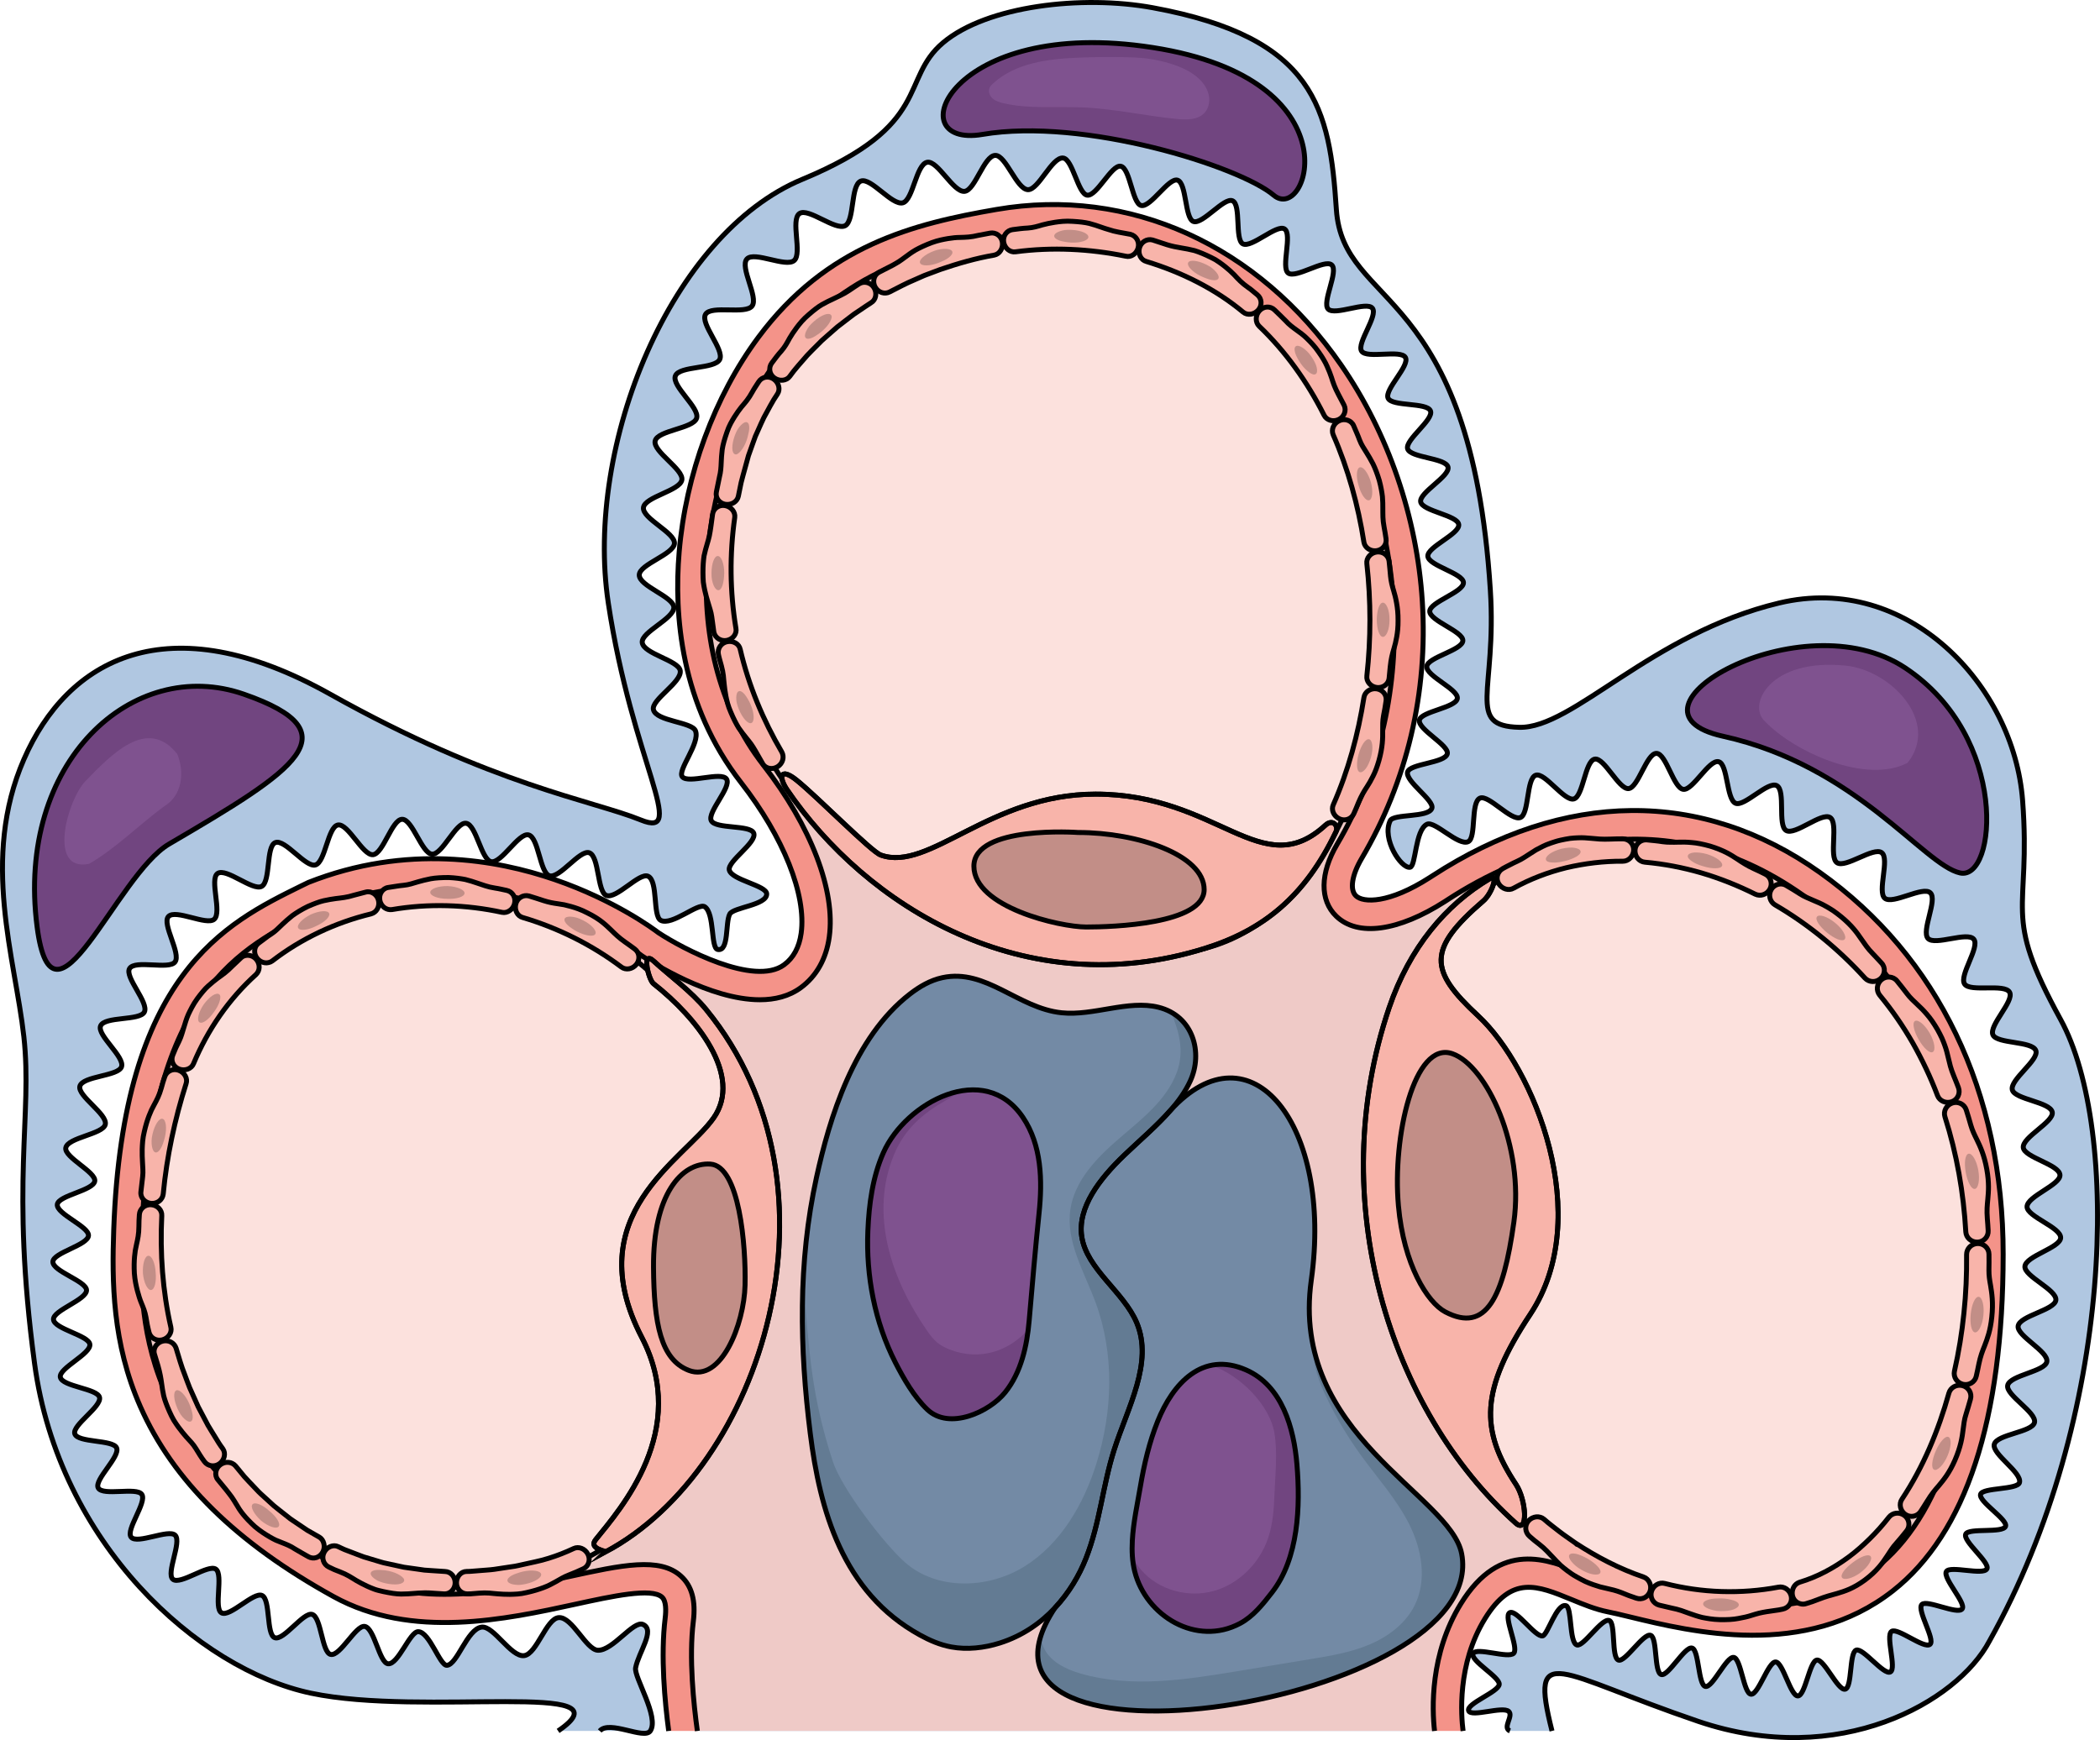 <?xml version="1.0" encoding="utf-8"?>
<!-- Generator: Adobe Illustrator 27.3.1, SVG Export Plug-In . SVG Version: 6.00 Build 0)  -->
<svg version="1.1" id="Camada_1" xmlns="http://www.w3.org/2000/svg" xmlns:xlink="http://www.w3.org/1999/xlink" x="0px" y="0px"
	 width="423.603px" height="351.094px" viewBox="0 0 423.603 351.094" enable-background="new 0 0 423.603 351.094"
	 xml:space="preserve">
<g>
	<path fill="#B0C7E1" d="M294.681,323.58c-6.264,10.155-5.807,21.302-5.317,25.672H140.67c-0.742-5.363-1.723-14.707-0.81-22.101
		c0.514-4.153-0.308-7.143-2.476-9.116c-4.29-3.914-11.969-2.236-22.603,0.08c-13.726,2.989-30.818,6.709-44.738-0.981
		c-42.981-23.733-41.977-51.972-41.384-68.847c1.7-48.161,19.899-57.141,34.515-64.352l1.243-0.605
		c14.491-5.694,29.78-5.865,45.446-0.502c11.855,4.05,19.477,9.915,19.545,9.972l0.172,0.125c1.689,1.118,13.578,8.797,23.687,8.797
		c3.023,0,5.888-0.685,8.272-2.442c3.149-2.305,5.134-5.83,5.728-10.189c1.312-9.379-3.651-22.341-13.258-34.686
		c-18.598-23.869-12.79-60.906,3.549-82.927c12.516-16.864,28.821-20.892,44.453-23.584c24.497-4.222,48.367,6.64,63.838,29.061
		c19.02,27.532,20.583,65.059,3.88,93.378c-3.469,5.876-3.537,11.307-0.183,14.536c4.336,4.176,12.528,3.046,21.941-2.989
		l0.525-0.342c14.217-9.253,42.433-21.679,71.768-0.856c22.318,15.848,34.595,41.555,34.572,72.384
		c-0.023,31.64-6.777,52.976-20.07,63.416c-15.437,12.14-36.705,6.983-48.126,4.21c-1.815-0.445-3.389-0.822-4.713-1.084
		c-1.939-0.388-4.027-1.244-6.241-2.156C312.218,314.589,302.657,310.664,294.681,323.58z"/>
	<path fill="#B0C7E1" d="M401.306,331.111c-6.458,12.277-30.339,25.855-58.715,16.213s-34.184-16.51-29.529,1.928h-8.478
		c-1.586-0.65,0.764-2.989-0.251-3.925c-1.21-1.13-7.599,1.244-8.089-0.148c-0.502-1.438,6.013-3.765,6.173-5.306
		c0.16-1.495-5.933-4.804-5.26-6.218c0.638-1.369,7.176,1.072,8.192-0.091c1.027-1.141-2.134-7.371-0.833-8.158
		c1.312-0.799,5.146,4.952,6.663,4.667c1.004-0.183,2.796-6.618,4.701-6.093c1.255,0.354,0.616,7.371,2.191,7.93
		c1.312,0.456,5.044-5.488,6.538-4.929c1.335,0.491,0.388,7.451,1.86,7.987c1.346,0.491,5.031-5.499,6.492-5.009
		c1.381,0.468,0.684,7.474,2.134,7.918c1.403,0.434,4.758-5.739,6.218-5.34c1.426,0.388,1.221,7.405,2.693,7.736
		c1.438,0.331,4.245-6.104,5.717-5.853c1.472,0.262,1.985,7.268,3.48,7.428c1.484,0.16,3.48-6.561,4.975-6.504
		c1.484,0.057,3.001,6.914,4.496,6.846c1.483-0.069,2.339-7.028,3.822-7.234c1.472-0.205,4.256,6.241,5.705,5.876
		c1.438-0.365,0.81-7.348,2.214-7.873c1.381-0.536,5.568,5.1,6.903,4.393c1.289-0.685-1.004-7.314,0.251-8.181
		c1.187-0.833,6.606,3.628,7.747,2.601c1.095-0.958-2.681-6.869-1.654-8.021c0.97-1.073,7.223,2.122,8.147,0.878
		c0.856-1.164-3.993-6.241-3.195-7.553c0.764-1.232,7.474,0.844,8.181-0.525c0.662-1.289-4.895-5.579-4.279-6.994
		c0.582-1.335,7.508-0.137,8.033-1.586c0.514-1.358-5.499-4.998-5.031-6.469c0.445-1.381,7.439-0.879,7.85-2.362
		c0.548-2.02-5.58-5.751-5.089-7.702c0.502-2.042,7.667-2.453,8.112-4.427c0.468-2.042-5.807-5.5-5.408-7.473
		c0.422-2.054,7.553-2.807,7.896-4.781c0.377-2.077-6.082-5.203-5.785-7.188c0.308-2.088,7.382-3.24,7.61-5.237
		c0.24-2.1-6.401-4.792-6.241-6.8c0.16-2.1,7.131-3.765,7.2-5.773c0.08-2.111-6.755-4.256-6.777-6.264
		c-0.023-2.111,6.766-4.416,6.64-6.412c-0.125-2.111-7.154-3.526-7.394-5.522c-0.251-2.1,6.219-5.169,5.842-7.143
		c-0.388-2.077-7.531-2.556-8.044-4.507c-0.548-2.031,5.409-6.013,4.735-7.919c-0.696-1.974-7.827-1.335-8.66-3.183
		c-0.856-1.906,4.359-6.823,3.366-8.592c-1.016-1.814-7.93,0.023-9.082-1.666c-1.153-1.711,3.149-7.439,1.86-9.037
		c-1.301-1.609-7.827,1.346-9.23-0.16c-1.403-1.495,1.974-7.804,0.456-9.208c-1.495-1.392-7.565,2.419-9.162,1.107
		c-1.586-1.301,1.016-7.975-0.639-9.208c-1.643-1.221-7.302,3.195-9.014,2.02c-1.689-1.141,0.343-8.01-1.403-9.116
		c-1.734-1.095-7.074,3.685-8.854,2.624c-1.757-1.05-0.08-8.01-1.871-9.037c-1.768-1.016-6.549,4.279-8.329,3.537
		c-1.871-0.765-1.54-7.884-3.412-8.375c-1.939-0.514-5.214,5.83-7.142,5.568c-1.974-0.262-3.458-7.234-5.409-7.257
		c-1.985-0.023-3.674,6.926-5.625,7.108c-1.985,0.194-4.906-6.31-6.834-5.945c-1.951,0.376-2.328,7.508-4.199,8.032
		c-1.939,0.525-5.864-5.42-7.702-4.781c-1.905,0.662-1.3,7.793-3.08,8.523c-1.883,0.787-6.458-4.689-8.17-3.902
		c-1.905,0.89-0.708,7.941-2.35,8.763c-1.962,0.993-6.789-4.256-8.341-3.491c-2.407,1.187-2.213,8.489-3.411,8.671
		c-1.814,0.297-5.728-5.739-4.005-9.39c0.685-1.46,7.724-0.559,8.409-2.51c0.57-1.609-5.42-5.431-4.883-7.337
		c0.467-1.677,7.576-1.78,7.998-3.663c0.399-1.723-5.956-4.906-5.625-6.778c0.319-1.768,7.393-2.51,7.644-4.381
		c0.262-1.837-6.332-4.541-6.15-6.469c0.172-1.86,7.166-3.252,7.268-5.18c0.103-1.883-6.698-4.005-6.675-5.933
		c0.023-1.894,6.858-3.879,6.8-5.796c-0.069-1.894-7.028-3.4-7.188-5.317c-0.148-1.883,6.481-4.507,6.23-6.401
		c-0.251-1.883-7.325-2.693-7.668-4.564c-0.353-1.871,5.956-5.18,5.5-7.04c-0.445-1.848-7.565-1.837-8.135-3.663
		c-0.57-1.814,5.294-5.876,4.61-7.656c-0.685-1.769-7.736-0.833-8.557-2.567c-0.799-1.723,4.427-6.549,3.503-8.215
		c-0.935-1.655-7.77,0.32-8.832-1.278c-1.061-1.563,3.354-7.154,2.168-8.66c-1.176-1.483-7.611,1.563-8.934,0.16
		c-1.278-1.369,2.157-7.599,0.73-8.888c-1.404-1.266-7.245,2.807-8.786,1.632c-1.495-1.141,0.89-7.85-0.742-8.9
		c-1.575-1.016-6.698,3.925-8.409,3.001c-1.643-0.879-0.308-7.884-2.076-8.683c-1.7-0.765-6.07,4.861-7.896,4.176
		c-1.745-0.65-1.346-7.77-3.206-8.329c-1.779-0.548-5.442,5.568-7.336,5.1c-1.803-0.445-2.213-7.553-4.119-7.918
		c-1.837-0.354-4.838,6.116-6.766,5.842c-1.849-0.262-2.921-7.302-4.86-7.496c-2.26-0.217-4.941,6.469-7.086,6.39
		c-2.282-0.091-4.438-6.983-6.595-6.926c-2.271,0.057-4.05,7.051-6.196,7.257c-2.259,0.228-5.408-6.253-7.519-5.865
		c-2.236,0.411-2.841,7.587-4.906,8.169c-2.191,0.628-6.47-5.169-8.478-4.37c-2.111,0.822-1.255,7.987-3.172,8.991
		c-1.985,1.05-7.416-3.674-9.219-2.453c-1.849,1.266,0.593,8.044-1.061,9.482c-1.689,1.46-8.044-1.928-9.527-0.308
		c-1.518,1.632,2.351,7.713,1.038,9.482c-1.324,1.78-8.249-0.205-9.39,1.677c-1.153,1.894,3.822,7.12,2.852,9.105
		s-8.135,1.266-8.945,3.32c-0.81,2.065,4.94,6.424,4.29,8.535c-0.65,2.111-7.85,2.442-8.364,4.587
		c-0.525,2.156,5.762,5.716,5.374,7.884c-0.377,2.191-7.485,3.389-7.736,5.568c-0.262,2.225,6.378,5.043,6.253,7.222
		c-0.148,2.236-7.085,4.21-7.097,6.378c-0.023,2.259,6.869,4.359,6.972,6.515c0.103,2.282-6.595,4.975-6.379,7.108
		c0.228,2.293,7.325,3.594,7.668,5.682c0.377,2.316-5.899,5.876-5.409,7.873c0.593,2.373,7.782,2.442,8.489,4.279
		c0.97,2.544-3.754,7.998-2.647,9.276c1.243,1.438,7.85-1.152,8.911,0.456c1.05,1.597-3.937,6.686-3.092,8.386
		c0.879,1.746,7.93,0.787,8.58,2.522c0.685,1.883-5.34,5.671-4.941,7.428c0.456,2.031,7.496,3.104,7.542,4.826
		c0.069,2.271-6.72,2.693-7.45,4.062c-0.913,1.746-0.103,7.588-2.43,7.143c-1.426-0.262-0.593-7.245-2.602-8.603
		c-1.323-0.89-6.663,3.902-8.888,2.727c-1.643-0.867-0.49-7.953-2.556-8.9c-1.78-0.81-6.39,4.678-8.42,3.868
		c-1.849-0.73-1.404-7.896-3.446-8.603c-1.905-0.662-5.967,5.249-8.009,4.644c-1.951-0.57-2.179-7.747-4.233-8.238
		c-1.997-0.491-5.465,5.785-7.531,5.397c-2.02-0.376-3.012-7.485-5.089-7.747c-2.042-0.262-4.758,6.367-6.846,6.241
		c-2.054-0.137-3.948-7.063-6.025-7.04c-2.065,0.011-3.822,6.96-5.887,7.143c-2.065,0.171-5.021-6.367-7.074-6.002
		c-2.031,0.365-2.533,7.508-4.541,8.067c-1.986,0.559-6.15-5.283-8.09-4.518c-1.905,0.764-0.901,7.85-2.749,8.843
		c-1.815,0.958-7.154-3.8-8.888-2.601c-1.677,1.152,0.913,7.838-0.685,9.231c-1.518,1.335-7.804-2.111-9.242-0.548
		c-1.358,1.495,2.602,7.462,1.335,9.174c-1.21,1.609-8.055-0.502-9.162,1.324c-1.05,1.711,3.937,6.857,2.978,8.774
		c-0.901,1.803-8.01,0.821-8.831,2.795c-0.764,1.86,4.918,6.23,4.221,8.249c-0.65,1.917-7.815,1.86-8.398,3.914
		c-0.536,1.94,5.602,5.637,5.134,7.725c-0.456,1.963-7.587,2.624-7.975,4.724c-0.343,1.894,6.127,4.883,5.853,6.709
		c-0.297,1.906-7.348,2.875-7.553,4.712c-0.228,1.917,6.424,4.461,6.275,6.287c-0.148,1.928-7.108,3.423-7.177,5.26
		c-0.069,1.94,6.777,3.914,6.789,5.751c0.023,1.94-6.777,4.062-6.664,5.899c0.114,1.94,7.12,3.218,7.337,5.032
		c0.217,1.928-6.287,4.803-5.956,6.618c0.343,1.905,7.451,2.282,7.896,4.073c0.479,1.871-5.568,5.625-4.975,7.371
		c0.616,1.826,7.691,1.13,8.421,2.818c0.764,1.78-4.576,6.469-3.697,8.09c0.913,1.7,7.758-0.228,8.786,1.312
		c1.072,1.597-3.32,7.188-2.145,8.626c1.209,1.483,7.576-1.711,8.888-0.388c1.335,1.358-1.894,7.69-0.467,8.877
		c1.46,1.221,7.119-3.103,8.649-2.042c1.574,1.084-0.468,7.896,1.152,8.82c1.666,0.936,6.492-4.29,8.181-3.514
		c1.734,0.821,0.822,7.861,2.556,8.523c1.803,0.673,5.785-5.226,7.553-4.701c1.86,0.559,1.939,7.667,3.73,8.078
		c1.906,0.434,5.078-5.945,6.858-5.659c1.974,0.319,2.967,7.371,4.724,7.542c2.054,0.205,4.404-6.526,6.093-6.469
		c2.305,0.068,4.347,6.88,5.773,6.778c2.111-0.137,4.062-7.302,6.994-7.702c2.407-0.331,5.922,6.093,8.58,5.75
		c2.567-0.331,4.45-7.462,6.983-7.667c2.715-0.228,5.522,6.515,7.907,6.595c3.012,0.091,7.154-6.081,9.094-5.214
		c2.544,1.152-0.901,5.602-1.495,8.751c-0.354,1.871,4.838,9.938,2.967,12.733h-18.598c15.301-10.417-27.132-2.807-49.884-7.622
		c-22.763-4.826-50.865-30.236-55.726-66.542c-4.861-36.318-0.399-50.032-2.157-65.892c-1.745-15.86-8.763-35.85,0-55.977
		c8.763-20.116,28.924-31.583,61.796-13.156c32.86,18.427,53.021,21.451,62.651,25.376c9.63,3.936-1.734-11.809-6.561-43.78
		c-4.815-31.97,12.711-74.529,39.147-85.483c26.425-10.954,19.58-20.161,28.399-27.578c8.831-7.428,27.988-9.676,42.296-7.04
		c32.872,6.047,35.668,20.412,37.025,40.699c1.347,20.287,27.087,14.753,31.057,76.811c1.313,20.538-5.031,27.384,5.808,27.68
		c10.839,0.308,26.619-18.929,52.474-25.09c25.855-6.161,47.328,16.624,49.085,39.855c1.757,23.23-4.381,22.226,7.668,44.202
		S426.602,285.973,401.306,331.111z"/>
	<path fill="#EFCAC7" d="M398.348,253.072c-0.023,31.639-6.774,52.975-20.065,63.416c-15.442,12.135-36.709,6.974-48.129,4.205
		c-1.819-0.441-3.387-0.824-4.714-1.087c-1.94-0.383-4.028-1.242-6.236-2.151c-6.986-2.866-16.552-6.791-24.522,6.122
		c-6.265,10.156-5.813,21.301-5.315,25.678h-148.7c-0.744-5.361-1.722-14.71-0.812-22.102c0.515-4.154-0.298-7.14-2.472-9.12
		c-4.285-3.913-11.969-2.237-22.605,0.08c-13.726,2.987-30.81,6.705-44.736-0.984c-42.979-23.732-41.978-51.968-41.383-68.84
		c1.705-48.169,19.899-57.14,34.517-64.349l1.247-0.612c14.487-5.693,29.774-5.859,45.445-0.498
		c11.849,4.051,19.47,9.915,19.544,9.972l0.172,0.12c1.682,1.121,13.571,8.8,23.687,8.8c3.021,0,5.882-0.687,8.267-2.437
		c3.147-2.306,5.132-5.83,5.733-10.19c1.305-9.383-3.656-22.348-13.262-34.689c-18.595-23.87-12.793-60.91,3.553-82.932
		c12.513-16.855,28.819-20.889,44.444-23.578c24.499-4.228,48.369,6.643,63.845,29.059c19.012,27.532,20.574,65.058,3.879,93.374
		c-3.467,5.882-3.536,11.317-0.183,14.544c4.331,4.171,12.53,3.049,21.936-2.992l0.526-0.343
		c14.212-9.257,42.436-21.678,71.764-0.852C386.093,196.533,398.371,222.239,398.348,253.072z"/>
	<g>
		<path fill="#F49389" d="M404.07,253.078c-0.023,33.482-7.512,56.327-22.251,67.907c-17.628,13.857-40.651,8.267-53.015,5.264
			c-1.756-0.423-3.267-0.789-4.48-1.03c-2.483-0.492-4.932-1.499-7.295-2.472c-6.997-2.872-12.06-4.949-17.479,3.833
			c-5.676,9.206-4.806,19.739-4.423,22.674h-5.762c-0.498-4.377-0.95-15.522,5.315-25.678c7.97-12.913,17.536-8.988,24.522-6.122
			c2.208,0.91,4.297,1.768,6.236,2.151c1.327,0.263,2.895,0.646,4.714,1.087c11.42,2.769,32.687,7.93,48.129-4.205
			c13.291-10.442,20.042-31.777,20.065-63.416c0.023-30.833-12.255-56.539-34.575-72.387c-29.328-20.826-57.552-8.405-71.764,0.852
			l-0.526,0.343c-9.406,6.042-17.605,7.163-21.936,2.992c-3.353-3.227-3.284-8.662,0.183-14.544
			c16.695-28.315,15.133-65.842-3.879-93.374c-15.477-22.416-39.346-33.287-63.845-29.059c-15.625,2.689-31.931,6.723-44.444,23.578
			c-16.346,22.022-22.148,59.062-3.553,82.932c9.606,12.341,14.567,25.306,13.262,34.689c-0.601,4.36-2.586,7.884-5.733,10.19
			c-2.386,1.751-5.247,2.437-8.267,2.437c-10.116,0-22.005-7.678-23.687-8.8l-0.172-0.12c-0.074-0.057-7.695-5.922-19.544-9.972
			c-15.671-5.361-30.959-5.195-45.445,0.498l-1.247,0.612c-14.618,7.209-32.812,16.18-34.517,64.349
			c-0.595,16.873-1.596,45.108,41.383,68.84c13.926,7.69,31.01,3.971,44.736,0.984c10.636-2.317,18.32-3.994,22.605-0.08
			c2.174,1.98,2.986,4.966,2.472,9.12c-0.91,7.392,0.069,16.741,0.812,22.102h-5.779c-0.772-5.75-1.659-15.082-0.709-22.8
			c0.177-1.476,0.217-3.41-0.646-4.2c-2.106-1.917-9.95-0.206-17.536,1.448c-13.892,3.021-32.915,7.163-48.724-1.562
			c-19.624-10.842-32.372-23.378-38.963-38.328c-5.664-12.833-5.738-25.169-5.367-35.724c1.825-51.59,22.56-61.814,37.704-69.281
			l1.562-0.761c19.79-7.815,37.962-4.617,49.713-0.561c12.107,4.171,19.928,9.978,20.918,10.728
			c4.743,3.135,19.292,10.876,25.317,6.46c1.894-1.396,3.055-3.536,3.45-6.368c1.076-7.764-3.564-19.407-12.112-30.381
			c-12.244-15.722-13.56-33.962-12.501-46.492c1.316-15.665,7.14-31.474,15.974-43.368c13.777-18.549,31.296-22.92,48.066-25.809
			c26.759-4.606,52.751,7.146,69.527,31.445c9.457,13.697,15.259,30.61,16.34,47.614c1.167,18.4-3.067,36.354-12.244,51.922
			c-1.968,3.341-2.42,6.288-1.144,7.518c1.471,1.413,6.648,1.602,14.882-3.69l0.498-0.32c26.639-17.353,54.411-17.61,78.195-0.721
			C390.956,192.974,404.093,220.34,404.07,253.078z"/>
	</g>
	<g>
		<path fill="none" stroke="#000000" stroke-miterlimit="10" d="M289.367,349.255c-0.498-4.377-0.95-15.522,5.315-25.678
			c7.97-12.913,17.536-8.988,24.522-6.122c2.208,0.91,4.297,1.768,6.236,2.151c1.327,0.263,2.895,0.646,4.714,1.087
			c11.42,2.769,32.687,7.93,48.129-4.205c13.291-10.442,20.042-31.777,20.065-63.416c0.023-30.833-12.255-56.539-34.575-72.387
			c-29.328-20.826-57.552-8.405-71.764,0.852l-0.526,0.343c-9.406,6.042-17.605,7.163-21.936,2.992
			c-3.353-3.227-3.284-8.662,0.183-14.544c16.695-28.315,15.133-65.842-3.879-93.374c-15.477-22.416-39.346-33.287-63.845-29.059
			c-15.625,2.689-31.931,6.723-44.444,23.578c-16.346,22.022-22.148,59.062-3.553,82.932c9.606,12.341,14.567,25.306,13.262,34.689
			c-0.601,4.36-2.586,7.884-5.733,10.19c-2.386,1.751-5.247,2.437-8.267,2.437c-10.116,0-22.005-7.678-23.687-8.8l-0.172-0.12
			c-0.074-0.057-7.695-5.922-19.544-9.972c-15.671-5.361-30.959-5.195-45.445,0.498l-1.247,0.612
			c-14.618,7.209-32.812,16.18-34.517,64.349c-0.595,16.873-1.596,45.108,41.383,68.84c13.926,7.69,31.01,3.971,44.736,0.984
			c10.636-2.317,18.32-3.994,22.605-0.08c2.174,1.98,2.986,4.966,2.472,9.12c-0.91,7.392,0.069,16.741,0.812,22.102"/>
		<path fill="none" stroke="#000000" stroke-miterlimit="10" d="M134.888,349.255c-0.772-5.75-1.659-15.082-0.709-22.8
			c0.177-1.476,0.217-3.41-0.646-4.2c-2.106-1.917-9.95-0.206-17.536,1.448c-13.892,3.021-32.915,7.163-48.724-1.562
			c-19.624-10.842-32.372-23.378-38.963-38.328c-5.664-12.833-5.738-25.169-5.367-35.724c1.825-51.59,22.56-61.814,37.704-69.281
			l1.562-0.761c19.79-7.815,37.962-4.617,49.713-0.561c12.107,4.171,19.928,9.978,20.918,10.728
			c4.743,3.135,19.292,10.876,25.317,6.46c1.894-1.396,3.055-3.536,3.45-6.368c1.076-7.764-3.564-19.407-12.112-30.381
			c-12.244-15.722-13.56-33.962-12.501-46.492c1.316-15.665,7.14-31.474,15.974-43.368c13.777-18.549,31.296-22.92,48.066-25.809
			c26.759-4.606,52.751,7.146,69.527,31.445c9.457,13.697,15.259,30.61,16.34,47.614c1.167,18.4-3.067,36.354-12.244,51.922
			c-1.968,3.341-2.42,6.288-1.144,7.518c1.471,1.413,6.648,1.602,14.882-3.69l0.498-0.32c26.639-17.353,54.411-17.61,78.195-0.721
			c23.87,16.953,37.006,44.318,36.983,77.056c-0.023,33.482-7.512,56.327-22.251,67.907c-17.628,13.857-40.651,8.267-53.015,5.264
			c-1.756-0.423-3.267-0.789-4.48-1.03c-2.483-0.492-4.932-1.499-7.295-2.472c-6.997-2.872-12.06-4.949-17.479,3.833
			c-5.676,9.206-4.806,19.739-4.423,22.674"/>
	</g>
	<path fill="none" stroke="#000000" stroke-miterlimit="10" d="M313.063,349.254c-4.652-18.442,1.147-11.569,29.524-1.927
		c28.377,9.641,52.258-3.944,58.715-16.215c25.301-45.138,26.411-103.424,14.362-125.395s-5.919-20.976-7.672-44.205
		c-1.753-23.229-23.227-46.012-49.082-39.852c-25.856,6.16-41.632,25.393-52.474,25.092c-10.841-0.301-4.497-7.149-5.812-27.684
		c-3.973-62.054-29.711-56.521-31.06-76.81s-4.147-34.654-37.026-40.699c-14.302-2.629-33.458-0.386-42.286,7.038
		c-8.828,7.424-1.976,16.627-28.409,27.583s-43.963,53.515-39.142,85.481s16.185,47.713,6.559,43.784
		c-9.626-3.929-29.785-6.949-62.653-25.379S13.58,133.1,4.815,153.223s-1.753,40.115,0,55.975s-2.711,29.576,2.151,65.884
		s32.969,61.726,55.727,66.547s65.183-2.797,49.886,7.624"/>
	<path fill="#FCE1DD" stroke="#000000" stroke-miterlimit="10" d="M270.611,165.571c-6.228,13.045-15.64,22.728-27.537,25.779
		c-28.935,7.415-59.489-4.021-78.751-25.729l-0.006-0.006c-16.8-18.929-25.002-45.668-16.056-74.514
		c13.527-43.61,80.831-61.058,112.793-21.891C282.73,95.772,283.728,138.106,270.611,165.571z"/>
	<g>
		<g>
			<path fill="#F8B4AA" stroke="#000000" stroke-miterlimit="10" d="M144.915,132.036c0.155,0.781,0.405,1.54,0.603,2.311
				c0.206,0.751,0.321,1.383,0.393,1.977c0.069,0.595,0.093,1.153,0.171,1.738c0.08,0.718,0.167,1.488,0.344,2.399
				c0.178,0.911,0.426,1.974,0.974,3.211c0.551,1.315,1.09,2.353,1.607,3.203c0.565,0.828,1.089,1.477,1.554,2.052
				c0.344,0.425,0.651,0.803,0.931,1.194c0.278,0.393,0.527,0.799,0.802,1.257l1.533,2.679c0.574,1.052,1.986,1.305,3.033,0.638
				c1.056-0.673,1.384-1.958,0.85-2.942c-3.796-6.461-6.707-13.452-8.399-20.744c-0.223-1.093-1.396-1.782-2.619-1.54
				S144.673,130.861,144.915,132.036z"/>
			<path fill="#C28E87" d="M149.034,139.468c0.334-0.118,0.763,0.139,1.182,0.642c0.215,0.249,0.405,0.569,0.622,0.921
				c0.217,0.352,0.423,0.75,0.604,1.182c0.726,1.721,0.771,3.37,0.153,3.66c-0.666,0.312-1.778-0.905-2.533-2.697
				c-0.187-0.447-0.331-0.886-0.432-1.296c-0.101-0.41-0.118-0.806-0.118-1.143C148.523,140.059,148.699,139.585,149.034,139.468z"
				/>
		</g>
		<g>
			<path fill="#F8B4AA" stroke="#000000" stroke-miterlimit="10" d="M143.735,103.776l-0.32,2.365
				c-0.123,0.769-0.198,1.403-0.33,1.984c-0.128,0.581-0.285,1.111-0.454,1.683c-0.206,0.696-0.425,1.443-0.615,2.355
				c-0.13,0.914-0.22,1.995-0.218,3.347c0.001,0.713,0.027,1.361,0.072,1.953c0.083,0.591,0.18,1.126,0.285,1.615
				c0.209,0.979,0.447,1.777,0.659,2.482c0.287,1.047,0.626,1.851,0.762,2.911l0.419,3.062c0.237,1.176,1.424,1.925,2.645,1.675
				c1.222-0.251,2.029-1.34,1.806-2.433c-1.221-7.383-1.288-14.946-0.239-22.37c0.15-1.109-0.726-2.18-1.954-2.393
				C145.023,101.8,143.896,102.589,143.735,103.776z"/>
			<path fill="#C28E87" d="M144.808,112.187c0.699,0.03,1.283,1.568,1.282,3.435c-0.047,1.869-0.438,3.414-1.164,3.462
				c-0.689,0.047-1.45-1.486-1.404-3.431C143.522,113.709,144.09,112.157,144.808,112.187z"/>
		</g>
		<g>
			<path fill="#F8B4AA" stroke="#000000" stroke-miterlimit="10" d="M153.041,77.031c-0.423,0.681-0.896,1.332-1.277,2.039
				c-0.751,1.378-1.428,2.154-2.221,3.072c-0.456,0.572-0.907,1.207-1.41,2.002c-0.484,0.803-1.075,1.746-1.498,3.055
				c-0.473,1.365-0.812,2.513-0.954,3.503c-0.126,0.992-0.165,1.823-0.199,2.56c-0.046,1.091-0.096,1.94-0.359,2.972l-0.619,3.022
				c-0.24,1.172,0.564,2.29,1.794,2.495c1.23,0.205,2.41-0.518,2.635-1.615l0.563-2.759c0.219-0.913,0.491-1.814,0.733-2.722
				l0.746-2.719l0.925-2.602c0.158-0.432,0.297-0.871,0.469-1.298l0.565-1.261c0.385-0.836,0.731-1.691,1.145-2.514
				c0.899-1.61,1.704-3.273,2.763-4.793c0.596-0.924,0.252-2.257-0.767-2.975C155.057,75.773,153.697,76.014,153.041,77.031z"/>
			<path fill="#C28E87" d="M150.708,85.217c0.323,0.145,0.46,0.627,0.424,1.277c-0.018,0.325-0.08,0.693-0.185,1.086
				c-0.076,0.403-0.188,0.834-0.344,1.271c-0.31,0.875-0.727,1.619-1.154,2.127c-0.441,0.501-0.817,0.794-1.166,0.687
				c-0.33-0.1-0.569-0.575-0.564-1.241c-0.01-0.669,0.15-1.549,0.476-2.468c0.164-0.459,0.351-0.885,0.555-1.257
				c0.232-0.361,0.473-0.671,0.71-0.915C149.933,85.295,150.384,85.072,150.708,85.217z"/>
		</g>
		<g>
			<path fill="#F8B4AA" stroke="#000000" stroke-miterlimit="10" d="M173.329,57.247c-0.679,0.417-1.328,0.884-1.993,1.324
				c-0.646,0.437-1.209,0.749-1.75,1.008c-0.538,0.265-1.027,0.514-1.572,0.761c-0.659,0.307-1.365,0.637-2.177,1.1
				c-0.815,0.458-1.664,1.142-2.695,2.028c-1.099,0.922-1.845,1.846-2.448,2.651c-0.599,0.81-1.06,1.5-1.431,2.145
				c-0.531,0.974-0.94,1.733-1.645,2.543c-0.703,0.761-1.305,1.608-1.932,2.433c-0.728,0.965-0.485,2.324,0.54,3.033
				c1.025,0.71,2.396,0.573,3.059-0.307c1.066-1.515,2.344-2.865,3.548-4.274c0.626-0.684,1.305-1.32,1.954-1.983l0.983-0.986
				c0.337-0.319,0.697-0.616,1.043-0.925l2.097-1.84l2.215-1.704c0.372-0.281,0.732-0.576,1.112-0.846l1.16-0.782
				c0.777-0.515,1.537-1.058,2.327-1.553c0.96-0.565,1.23-1.9,0.606-2.979C175.708,57.016,174.363,56.636,173.329,57.247z"/>
			<path fill="#C28E87" d="M167.646,63.567c0.229,0.284,0.104,0.742-0.201,1.336c-0.314,0.585-0.854,1.25-1.556,1.865
				c-0.35,0.308-0.711,0.573-1.058,0.795c-0.33,0.239-0.653,0.43-0.951,0.564c-0.596,0.268-1.095,0.313-1.346,0.063
				c-0.251-0.25-0.204-0.751,0.082-1.366c0.143-0.307,0.345-0.643,0.598-0.987c0.269-0.327,0.594-0.657,0.959-0.978
				c0.73-0.641,1.486-1.112,2.11-1.351C166.899,63.259,167.43,63.299,167.646,63.567z"/>
		</g>
		<g>
			<path fill="#F8B4AA" stroke="#000000" stroke-miterlimit="10" d="M199.717,47.036l-2.348,0.444
				c-1.511,0.375-2.532,0.397-3.729,0.427c-0.733,0-1.497,0.087-2.413,0.229c-0.91,0.162-1.986,0.353-3.256,0.817
				c-1.336,0.499-2.394,1.004-3.267,1.483c-0.865,0.499-1.528,1.018-2.126,1.452c-0.44,0.326-0.831,0.617-1.235,0.88
				c-0.201,0.132-0.406,0.256-0.621,0.376c-0.209,0.131-0.429,0.258-0.667,0.379l-2.75,1.412c-1.063,0.557-1.369,1.962-0.743,3.025
				c0.639,1.086,1.907,1.461,2.895,0.945c1.667-0.846,3.307-1.745,5.04-2.457l1.283-0.567c0.425-0.195,0.855-0.378,1.297-0.532
				l2.629-0.984c3.54-1.205,7.148-2.252,10.837-2.888c1.097-0.204,1.833-1.382,1.648-2.602
				C202.002,47.628,200.896,46.817,199.717,47.036z"/>
			<path fill="#C28E87" d="M192.1,50.786c0.102,0.339-0.173,0.761-0.691,1.165c-0.259,0.202-0.58,0.4-0.948,0.582
				c-0.184,0.091-0.379,0.177-0.584,0.261c-0.201,0.094-0.412,0.182-0.632,0.265c-1.748,0.655-3.387,0.654-3.659-0.001
				c-0.272-0.655,0.984-1.74,2.805-2.421c0.227-0.085,0.451-0.159,0.671-0.223c0.223-0.054,0.442-0.094,0.652-0.125
				c0.421-0.063,0.81-0.085,1.147-0.068C191.535,50.254,191.998,50.446,192.1,50.786z"/>
		</g>
		<g>
			<path fill="#F8B4AA" stroke="#000000" stroke-miterlimit="10" d="M228.028,47.28l-2.358-0.432c-0.769-0.14-1.39-0.312-1.96-0.503
				c-0.575-0.156-1.097-0.34-1.66-0.536c-0.686-0.239-1.424-0.495-2.329-0.73c-0.906-0.217-1.986-0.337-3.34-0.416
				c-1.429-0.106-2.601,0.042-3.59,0.187c-0.99,0.157-1.8,0.329-2.514,0.524c-1.056,0.314-1.879,0.561-2.946,0.635
				c-1.031,0.048-2.052,0.188-3.073,0.323c-1.19,0.153-1.996,1.277-1.801,2.508c0.195,1.231,1.251,2.116,2.357,1.973
				c7.42-0.989,14.977-0.609,22.257,0.88c1.073,0.272,2.196-0.486,2.508-1.694C229.89,48.792,229.197,47.573,228.028,47.28z"/>
			<path fill="#C28E87" d="M219.542,47.864c-0.067,0.673-1.633,1.179-3.493,1.079c-0.467-0.021-0.91-0.092-1.314-0.163
				c-0.405-0.061-0.769-0.152-1.077-0.265c-0.615-0.227-1.003-0.544-1.007-0.899c-0.004-0.355,0.381-0.679,1.014-0.917
				c0.317-0.119,0.695-0.216,1.116-0.285c0.421-0.059,0.884-0.059,1.368-0.037C218.093,46.48,219.614,47.126,219.542,47.864z"/>
		</g>
		<g>
			<path fill="#F8B4AA" stroke="#000000" stroke-miterlimit="10" d="M253.62,59.48l-0.928-0.765l-0.464-0.382l-0.491-0.347
				c-1.282-0.902-1.974-1.663-2.793-2.556c-0.509-0.526-1.089-1.041-1.817-1.633c-0.366-0.293-0.773-0.598-1.235-0.917
				c-0.232-0.159-0.476-0.324-0.739-0.488c-0.272-0.147-0.559-0.297-0.865-0.449c-1.291-0.641-2.389-1.08-3.346-1.384
				c-0.981-0.249-1.811-0.391-2.544-0.515c-1.086-0.182-1.922-0.344-2.951-0.654l-2.951-0.967c-1.161-0.322-2.359,0.437-2.661,1.641
				c-0.305,1.215,0.326,2.398,1.391,2.692c7.088,2.163,13.853,5.491,19.546,10.23c0.848,0.701,2.208,0.512,3.035-0.421
				C254.636,61.632,254.552,60.25,253.62,59.48z"/>
			<path fill="#C28E87" d="M245.757,56.227c-0.182,0.304-0.677,0.383-1.32,0.271c-0.322-0.056-0.681-0.161-1.06-0.31
				c-0.376-0.154-0.803-0.296-1.216-0.51c-1.665-0.818-2.771-2.039-2.503-2.659c0.296-0.68,1.935-0.483,3.687,0.38
				c0.432,0.224,0.842,0.439,1.171,0.715c0.331,0.272,0.61,0.547,0.825,0.81C245.771,55.45,245.939,55.923,245.757,56.227z"/>
		</g>
		<g>
			<path fill="#F8B4AA" stroke="#000000" stroke-miterlimit="10" d="M271.121,81.75l-1.112-2.113
				c-0.733-1.373-1.074-2.328-1.426-3.475c-0.228-0.69-0.507-1.41-0.891-2.258c-0.373-0.854-0.925-1.79-1.711-2.895
				c-0.804-1.183-1.646-2.017-2.355-2.72c-0.701-0.708-1.414-1.185-2.011-1.629c-0.894-0.649-1.592-1.152-2.303-1.956
				c-0.72-0.744-1.482-1.449-2.222-2.174c-0.864-0.845-2.242-0.754-3.076,0.203c-0.804,0.923-0.82,2.299-0.033,3.071
				c5.345,5.095,9.745,11.282,13.107,17.976c0.495,1.003,1.79,1.402,2.924,0.875C271.139,84.132,271.651,82.824,271.121,81.75z"/>
			<path fill="#C28E87" d="M265.391,75.482c-0.298,0.193-0.775,0.044-1.3-0.346c-0.534-0.385-1.151-0.986-1.687-1.752
				c-0.525-0.774-0.945-1.515-1.138-2.146c-0.194-0.628-0.179-1.132,0.097-1.354c0.277-0.222,0.766-0.116,1.338,0.242
				c0.569,0.359,1.241,0.955,1.786,1.758c0.556,0.795,0.956,1.588,1.112,2.243C265.749,74.788,265.688,75.29,265.391,75.482z"/>
		</g>
		<g>
			<path fill="#F8B4AA" stroke="#000000" stroke-miterlimit="10" d="M279.584,108.692c-0.128-0.782-0.231-1.567-0.391-2.343
				c-0.295-1.521-0.238-2.544-0.254-3.725c-0.002-0.72,0.003-1.494-0.081-2.412c-0.107-0.913-0.288-1.976-0.635-3.273
				c-0.412-1.356-0.828-2.442-1.267-3.334c-0.452-0.888-0.886-1.595-1.27-2.221c-0.571-0.926-1.073-1.63-1.446-2.628
				c-0.35-0.966-0.786-1.899-1.181-2.847c-0.455-1.107-1.811-1.541-2.933-1.01c-1.133,0.536-1.632,1.775-1.207,2.814
				c3.016,6.882,5.034,14.217,6.203,21.681c0.182,1.114,1.313,1.889,2.541,1.727C278.908,110.955,279.775,109.868,279.584,108.692z"
				/>
			<path fill="#C28E87" d="M276.166,100.94c-0.694,0.165-1.627-1.177-2.119-2.986c-0.538-1.796-0.428-3.433,0.227-3.652
				c0.69-0.23,1.688,1.093,2.244,2.95C277.026,99.122,276.853,100.778,276.166,100.94z"/>
		</g>
		<g>
			<path fill="#F8B4AA" stroke="#000000" stroke-miterlimit="10" d="M280.203,136.881c0.092-0.786,0.152-1.576,0.229-2.363
				c0.16-1.54,0.406-2.516,0.749-3.654c0.211-0.692,0.395-1.436,0.554-2.341c0.163-0.905,0.286-1.973,0.275-3.311
				c0.015-1.411-0.12-2.564-0.296-3.539c-0.166-0.975-0.378-1.772-0.592-2.478c-0.313-1.044-0.524-1.863-0.629-2.92
				c-0.099-1.019-0.175-2.04-0.294-3.057c-0.146-1.182-1.267-2.003-2.502-1.834c-1.235,0.169-2.125,1.215-1.985,2.336
				c0.827,7.519,0.828,15.14,0.004,22.662c-0.139,1.122,0.75,2.166,1.986,2.334S280.057,138.063,280.203,136.881z"/>
			<path fill="#C28E87" d="M278.945,128.502c-0.716-0.027-1.209-1.572-1.228-3.452c0.025-1.88,0.505-3.425,1.228-3.452
				c0.695-0.027,1.365,1.518,1.34,3.452C280.304,126.985,279.646,128.529,278.945,128.502z"/>
		</g>
		<g>
			<path fill="#F8B4AA" stroke="#000000" stroke-miterlimit="10" d="M273.074,164.202c0.342-0.72,0.617-1.467,0.926-2.2
				c0.607-1.433,1.12-2.302,1.777-3.301c0.405-0.606,0.775-1.277,1.191-2.104c0.421-0.826,0.81-1.831,1.18-3.123
				c0.772-2.731,0.779-4.582,0.762-6.052c0.004-1.086-0.028-1.941,0.164-2.986l0.282-1.511l0.236-1.518
				c0.189-1.176-0.679-2.263-1.924-2.426c-1.228-0.161-2.358,0.616-2.538,1.731c-1.167,7.466-3.168,14.81-6.188,21.667
				c-0.462,1.016,0.076,2.279,1.199,2.82C271.266,165.74,272.579,165.294,273.074,164.202z"/>
			<path fill="#C28E87" d="M274.294,155.801c-0.337-0.11-0.522-0.575-0.552-1.231c-0.032-0.658,0.055-1.519,0.321-2.419
				c0.517-1.802,1.413-3.155,2.116-2.989c0.678,0.16,0.89,1.824,0.356,3.687c-0.274,0.927-0.643,1.731-1.058,2.262
				C275.057,155.642,274.631,155.911,274.294,155.801z"/>
		</g>
	</g>
	<path fill="#FCE1DD" stroke="#000000" stroke-miterlimit="10" d="M361.573,322.572c-16.497,3.748-32.16-0.057-45.398-8.895
		l-0.005-0.006c-30.542-20.369-48.217-67.474-33.631-110.302c4.932-14.488,14.363-24.036,25.889-28.819
		c22.86-9.495,53.952-0.238,74.487,26.389C413.798,240.987,398.773,314.121,361.573,322.572z"/>
	<g>
		<g>
			<path fill="#F8B4AA" stroke="#000000" stroke-miterlimit="10" d="M334.674,323.867l2.448,0.576
				c0.803,0.166,1.457,0.327,2.053,0.529c0.596,0.199,1.137,0.426,1.73,0.621c0.719,0.248,1.492,0.528,2.446,0.762
				c0.957,0.187,2.092,0.404,3.523,0.444c1.51,0.031,2.747-0.035,3.787-0.239c1.041-0.184,1.89-0.373,2.634-0.622
				c0.552-0.17,1.042-0.322,1.534-0.444c0.493-0.116,0.986-0.215,1.541-0.304l1.609-0.232l0.804-0.117l0.796-0.158
				c1.238-0.247,2.014-1.433,1.732-2.648c-0.281-1.215-1.427-2.019-2.556-1.793c-7.602,1.425-15.472,1.183-22.954-0.748
				c-1.111-0.293-2.298,0.394-2.665,1.593C332.77,322.272,333.452,323.545,334.674,323.867z"/>
			<path fill="#C28E87" d="M343.548,323.572c0.035-0.353,0.467-0.643,1.124-0.829c0.329-0.093,0.715-0.159,1.139-0.193
				c0.212-0.017,0.434-0.026,0.663-0.027c0.23-0.013,0.467-0.018,0.71-0.013c0.971,0.01,1.848,0.196,2.493,0.407
				c0.644,0.21,1.055,0.517,1.067,0.871c0.012,0.354-0.383,0.69-1.042,0.945c-0.659,0.254-1.583,0.356-2.601,0.344
				c-0.255-0.005-0.503-0.019-0.742-0.04c-0.238-0.033-0.468-0.076-0.685-0.124c-0.435-0.097-0.824-0.219-1.145-0.359
				C343.886,324.274,343.513,323.925,343.548,323.572z"/>
		</g>
		<g>
			<path fill="#F8B4AA" stroke="#000000" stroke-miterlimit="10" d="M308.544,309.994l0.948,0.812l0.984,0.77
				c0.643,0.5,1.135,0.955,1.569,1.405c0.436,0.447,0.839,0.856,1.258,1.318c0.427,0.461,0.881,0.95,1.452,1.495l-0.459-0.392
				l0.004,0.006l0.458,0.391c0.392,0.348,0.84,0.718,1.364,1.112c0.525,0.393,1.119,0.823,1.845,1.225
				c0.649,0.374,1.252,0.691,1.814,0.964c0.568,0.262,1.105,0.459,1.598,0.637c0.495,0.175,0.952,0.32,1.378,0.445
				c0.432,0.115,0.838,0.2,1.216,0.286c1.122,0.25,1.99,0.452,3.04,0.854l1.506,0.604c0.506,0.191,1.022,0.358,1.533,0.537
				c0.594,0.203,1.209,0.154,1.719-0.111c0.514-0.276,0.915-0.748,1.096-1.344c0.181-0.597,0.112-1.205-0.134-1.701
				c-0.243-0.509-0.657-0.925-1.206-1.113c-4.861-1.645-9.46-4.047-13.775-6.879l0.509,0.435l-0.005-0.006l-0.187-0.203
				l-0.324-0.233c-1.066-0.768-2.166-1.486-3.205-2.293c-1.031-0.817-2.097-1.59-3.079-2.471c-0.886-0.76-2.284-0.625-3.122,0.298
				C307.501,307.768,307.592,309.178,308.544,309.994z"/>
			<path fill="#C28E87" d="M316.572,313.728c0.196-0.296,0.711-0.348,1.379-0.199c0.67,0.146,1.479,0.517,2.333,0.988
				c1.671,0.998,2.831,2.201,2.512,2.84c-0.314,0.629-2.059,0.421-3.809-0.623c-0.889-0.491-1.578-1.126-2.012-1.673
				C316.541,314.509,316.376,314.024,316.572,313.728z"/>
		</g>
		<g>
			<path fill="#F8B4AA" stroke="#000000" stroke-miterlimit="10" d="M327.35,169.253c-0.839-0.022-1.678,0.037-2.517,0.052
				c-0.821,0.017-1.495,0.044-2.124-0.007c-0.615-0.053-1.203-0.103-1.835-0.157c-0.763-0.064-1.585-0.15-2.568-0.097
				c-0.492,0.021-1.027,0.049-1.614,0.123c-0.584,0.089-1.223,0.207-1.926,0.364c-0.743,0.164-1.398,0.397-1.999,0.597
				c-0.602,0.199-1.131,0.435-1.61,0.671c-0.48,0.232-0.91,0.459-1.303,0.677c-0.388,0.233-0.738,0.465-1.068,0.677
				c-0.981,0.615-1.71,1.162-2.745,1.626c-0.504,0.211-0.983,0.477-1.471,0.721c-0.483,0.255-0.981,0.483-1.451,0.762
				c-1.103,0.644-1.462,2.009-0.783,3.077c0.659,1.037,2.001,1.444,2.975,0.873c3.324-1.842,6.915-3.211,10.624-4.125
				c3.721-0.873,7.556-1.344,11.41-1.317c1.147,0.015,2.126-0.982,2.187-2.214C329.592,170.296,328.616,169.269,327.35,169.253z"/>
			<path fill="#C28E87" d="M318.833,171.784c0.057,0.35-0.285,0.735-0.872,1.071c-0.59,0.328-1.408,0.687-2.354,0.886
				c-0.937,0.236-1.815,0.342-2.5,0.284c-0.673-0.023-1.153-0.204-1.264-0.541c-0.11-0.337,0.176-0.769,0.741-1.199
				c0.574-0.394,1.426-0.792,2.417-1.041c0.999-0.212,1.927-0.3,2.625-0.175C318.324,171.185,318.776,171.434,318.833,171.784z"/>
		</g>
		<g>
			<path fill="#F8B4AA" stroke="#000000" stroke-miterlimit="10" d="M356.073,176.375c-0.747-0.369-1.488-0.75-2.254-1.079
				c-0.745-0.33-1.327-0.668-1.863-0.985c-0.538-0.313-1.017-0.638-1.535-0.987c-1.263-0.837-2.739-1.766-5.459-2.601
				c-1.447-0.395-2.65-0.645-3.702-0.721c-1.046-0.099-1.916-0.111-2.696-0.078c-0.575,0.015-1.086,0.029-1.591,0.014
				c-0.508,0-1.011-0.021-1.567-0.102c-1.068-0.174-2.15-0.257-3.227-0.372c-1.259-0.104-2.325,0.869-2.374,2.109
				c-0.05,1.253,0.842,2.297,1.988,2.392c3.849,0.342,7.673,1.078,11.406,2.16c3.729,1.101,7.362,2.552,10.855,4.293
				c1.051,0.502,2.354,0.087,2.953-1.013C357.603,178.313,357.205,176.918,356.073,176.375z"/>
			<path fill="#C28E87" d="M347.378,174.68c-0.119,0.336-0.602,0.497-1.284,0.508c-0.688,0.028-1.572-0.104-2.503-0.393
				c-0.941-0.255-1.754-0.629-2.319-1.02c-0.569-0.369-0.888-0.772-0.808-1.117c0.08-0.346,0.548-0.568,1.249-0.645
				c0.696-0.056,1.62,0.05,2.6,0.317c0.969,0.3,1.802,0.718,2.359,1.137C347.223,173.901,347.496,174.347,347.378,174.68z"/>
		</g>
		<g>
			<path fill="#F8B4AA" stroke="#000000" stroke-miterlimit="10" d="M379.534,194.315c-0.567-0.606-1.117-1.228-1.698-1.821
				c-1.147-1.149-1.703-2.064-2.421-3.071c-0.851-1.244-1.85-2.661-4.028-4.455c-0.578-0.468-1.117-0.877-1.627-1.228
				c-0.521-0.339-1.007-0.629-1.462-0.882c-0.902-0.517-1.708-0.85-2.42-1.146c-0.527-0.219-0.993-0.418-1.448-0.633
				c-0.462-0.205-0.906-0.435-1.375-0.737c-0.896-0.596-1.827-1.136-2.754-1.685c-1.071-0.652-2.464-0.208-3.046,0.88
				c-0.596,1.111-0.222,2.416,0.773,3.024c6.756,3.94,12.878,8.986,18.168,14.796c0.809,0.85,2.169,0.938,3.124,0.119
				C380.257,196.671,380.393,195.221,379.534,194.315z"/>
			<path fill="#C28E87" d="M372.093,189.53c-0.237,0.264-0.754,0.239-1.392-0.01c-0.637-0.252-1.395-0.728-2.164-1.335
				c-1.501-1.253-2.456-2.631-2.03-3.213c0.411-0.563,2.096-0.076,3.655,1.224c0.794,0.628,1.39,1.343,1.732,1.954
				C372.239,188.759,372.33,189.265,372.093,189.53z"/>
		</g>
		<g>
			<path fill="#F8B4AA" stroke="#000000" stroke-miterlimit="10" d="M395.044,219.44c-0.282-0.781-0.616-1.543-0.921-2.315
				c-0.301-0.755-0.537-1.379-0.698-1.981c-0.161-0.602-0.29-1.164-0.437-1.766c-0.175-0.735-0.354-1.527-0.688-2.435
				c-0.164-0.455-0.349-0.947-0.587-1.477c-0.247-0.525-0.536-1.092-0.879-1.71c-0.751-1.289-1.453-2.292-2.143-3.08
				c-0.675-0.798-1.293-1.409-1.865-1.932c-0.825-0.79-1.5-1.382-2.172-2.277c-0.637-0.873-1.33-1.685-1.993-2.531
				c-0.778-0.976-2.227-1.06-3.161-0.249c-0.95,0.824-1.068,2.188-0.337,3.107c2.505,3.044,4.709,6.232,6.659,9.632
				c1.925,3.402,3.615,6.949,5.002,10.623c0.412,1.098,1.696,1.658,2.866,1.253C394.877,221.891,395.484,220.61,395.044,219.44z"/>
			<path fill="#C28E87" d="M389.849,212.276c-0.634,0.316-1.859-0.841-2.824-2.536c-0.489-0.847-0.829-1.674-0.959-2.352
				c-0.148-0.665-0.097-1.175,0.202-1.367c0.298-0.191,0.79-0.025,1.342,0.411c0.534,0.446,1.138,1.155,1.645,2.033
				C390.259,210.23,390.484,211.958,389.849,212.276z"/>
		</g>
		<g>
			<path fill="#F8B4AA" stroke="#000000" stroke-miterlimit="10" d="M401.043,248.307c-0.035-0.826-0.109-1.651-0.17-2.475
				c-0.131-1.612-0.016-2.666,0.102-3.895c0.133-1.493,0.294-3.211-0.199-5.973c-0.523-2.913-1.349-4.661-2.02-6.038
				c-0.506-1.019-0.896-1.817-1.207-2.885c-0.279-1.035-0.603-2.058-0.922-3.082c-0.378-1.19-1.676-1.806-2.847-1.392
				c-1.181,0.417-1.811,1.649-1.455,2.768c2.391,7.496,3.763,15.336,4.209,23.229c0.069,1.179,1.116,2.104,2.357,2.064
				C400.143,250.588,401.117,249.549,401.043,248.307z"/>
			<path fill="#C28E87" d="M398.358,239.89c-0.71,0.096-1.483-1.405-1.837-3.334c-0.349-1.93-0.125-3.61,0.561-3.765
				c0.697-0.158,1.607,1.32,1.967,3.311C399.414,238.092,399.053,239.796,398.358,239.89z"/>
		</g>
		<g>
			<path fill="#F8B4AA" stroke="#000000" stroke-miterlimit="10" d="M398.644,277.666c0.182-0.808,0.363-1.615,0.517-2.428
				c0.327-1.586,0.706-2.57,1.171-3.717c0.534-1.4,1.159-3.006,1.449-5.79c0.309-2.937-0.001-4.839-0.248-6.346
				c-0.203-1.118-0.342-1.991-0.335-3.101c0.025-1.069,0.024-2.139,0.01-3.208c-0.005-1.243-1.069-2.214-2.308-2.168
				c-1.254,0.046-2.213,1.04-2.208,2.222c0.042,3.955-0.124,7.915-0.541,11.848c-0.402,3.935-1.037,7.843-1.912,11.693
				c-0.246,1.154,0.477,2.323,1.695,2.633C397.133,279.608,398.384,278.884,398.644,277.666z"/>
			<path fill="#C28E87" d="M398.377,268.834c-0.716-0.103-1.038-1.76-0.849-3.714c0.202-1.953,0.886-3.507,1.591-3.462
				c0.711,0.045,1.171,1.716,0.964,3.727C399.889,267.397,399.065,268.935,398.377,268.834z"/>
		</g>
		<g>
			<path fill="#F8B4AA" stroke="#000000" stroke-miterlimit="10" d="M387.422,304.985c0.451-0.703,0.91-1.403,1.342-2.117
				c0.847-1.396,1.541-2.201,2.359-3.146c0.957-1.165,2.084-2.503,3.215-5.091c1.181-2.734,1.468-4.648,1.651-6.174
				c0.154-1.125,0.229-2.018,0.578-3.074c0.31-1.026,0.634-2.049,0.91-3.084c0.336-1.2-0.397-2.423-1.613-2.726
				c-1.204-0.299-2.422,0.382-2.739,1.516c-2.119,7.583-5.182,14.923-9.468,21.399c-0.652,0.952-0.362,2.318,0.638,3.046
				C385.314,306.275,386.711,306.027,387.422,304.985z"/>
			<path fill="#C28E87" d="M390.134,296.542c-0.642-0.324-0.437-1.992,0.34-3.784c0.396-0.895,0.853-1.666,1.321-2.174
				c0.45-0.515,0.891-0.776,1.223-0.649c0.331,0.127,0.487,0.621,0.464,1.323c-0.042,0.694-0.244,1.603-0.653,2.528
				C392.02,295.648,390.758,296.858,390.134,296.542z"/>
		</g>
		<g>
			<path fill="#F8B4AA" stroke="#000000" stroke-miterlimit="10" d="M364.329,323.564l1.224-0.388l1.201-0.452
				c1.557-0.608,2.61-0.874,3.848-1.215c1.48-0.447,3.233-0.975,5.588-2.713c2.469-1.85,3.596-3.51,4.455-4.812
				c0.643-0.964,1.095-1.75,1.859-2.581c0.709-0.823,1.423-1.645,2.084-2.504c0.797-0.984,0.547-2.421-0.457-3.139
				c-1.024-0.734-2.37-0.544-3.093,0.346c-1.185,1.52-2.458,2.961-3.815,4.303c-1.356,1.341-2.777,2.611-4.295,3.733
				c-3.031,2.242-6.361,4.046-9.919,5.104c-0.526,0.181-0.949,0.528-1.209,1.022c-0.259,0.489-0.363,1.098-0.223,1.706
				c0.14,0.608,0.506,1.097,1.007,1.39C363.082,323.651,363.721,323.77,364.329,323.564z"/>
			<path fill="#C28E87" d="M371.55,318.294c-0.362-0.618,0.675-1.904,2.208-3.045c0.764-0.584,1.538-1.008,2.167-1.254
				c0.638-0.232,1.154-0.255,1.387,0.005c0.24,0.268,0.148,0.774-0.212,1.38c-0.181,0.301-0.417,0.639-0.725,0.964
				c-0.31,0.322-0.674,0.65-1.08,0.963C373.64,318.539,371.904,318.901,371.55,318.294z"/>
		</g>
	</g>
	<path fill="#F8B4AA" stroke="#000000" stroke-miterlimit="10" d="M305.755,307.324c-25.428-22.725-38.778-65.135-25.536-104.018
		c4.114-12.084,11.357-20.73,20.334-26.043c1.786-1.057,0.383,3.029-1.326,4.498c-11.427,9.826-10.95,14.047-1.083,23.192
		c11.343,10.518,23.554,40.59,10.544,60.217c-10.142,15.306-10.161,23.369-2.873,34.368
		C307.875,302.648,308.335,309.629,305.755,307.324z"/>
	<path fill="none" stroke="#000000" stroke-miterlimit="10" d="M305.755,307.324c-25.428-22.725-38.778-65.135-25.536-104.018
		c4.114-12.084,11.357-20.73,20.334-26.043c1.786-1.057,0.383,3.029-1.326,4.498c-11.427,9.826-10.95,14.047-1.083,23.192
		c11.343,10.518,23.554,40.59,10.544,60.217c-10.142,15.306-10.161,23.369-2.873,34.368
		C307.875,302.648,308.335,309.629,305.755,307.324z"/>
	<path fill="#C28E87" d="M292.968,212.607c6.953,2.434,14.525,18.749,12.406,33.959c-2.118,15.21-5.577,22.483-13.838,18.136
		c-3.613-1.902-8.395-9.54-9.452-21.421C280.844,229.337,285.264,209.91,292.968,212.607z"/>
	<path fill="none" stroke="#000000" stroke-miterlimit="10" d="M292.968,212.607c6.953,2.434,14.525,18.749,12.406,33.959
		c-2.118,15.21-5.577,22.483-13.838,18.136c-3.613-1.902-8.395-9.54-9.452-21.421C280.844,229.337,285.264,209.91,292.968,212.607z"
		/>
	<path fill="#FCE1DD" stroke="#000000" stroke-miterlimit="10" d="M118.962,314.005c-3.001,1.601-6.119,2.84-9.337,3.662
		c-54.27,13.911-94.323-37.019-75.072-99.081c11.021-35.535,52.175-48.473,84.387-30.961c7.397,4.024,14.327,9.654,20.308,16.984
		C168.497,240.45,150.496,297.193,118.962,314.005z"/>
	<g>
		<g>
			<path fill="#F8B4AA" stroke="#000000" stroke-miterlimit="10" d="M94.257,321.599l0.601-0.006l0.599-0.047l1.198-0.095
				c0.781-0.062,1.426-0.057,2.026-0.016c0.599,0.036,1.158,0.137,1.75,0.163c0.723,0.052,1.498,0.107,2.432,0.098
				c0.929-0.027,2.034-0.035,3.35-0.361c1.396-0.308,2.517-0.66,3.45-1.013c0.93-0.34,1.711-0.772,2.366-1.136
				c0.978-0.556,1.721-1.016,2.739-1.407c0.981-0.378,1.947-0.794,2.895-1.242c1.11-0.521,1.501-1.885,0.908-2.983
				c-0.594-1.101-1.853-1.571-2.836-1.111c-1.651,0.78-3.349,1.442-5.079,1.979c-1.695,0.548-3.592,0.876-5.413,1.303
				c-0.46,0.096-0.916,0.218-1.379,0.292l-1.39,0.208l-2.781,0.42c-0.928,0.13-1.863,0.162-2.795,0.249l-1.398,0.112
				c-0.466,0.039-0.932,0.083-1.399,0.072c-1.112,0.007-2.018,1.027-2.022,2.276C92.073,320.602,93.048,321.608,94.257,321.599z"/>
			<path fill="#C28E87" d="M102.365,318.945c-0.054-0.351,0.279-0.727,0.851-1.048c0.287-0.161,0.633-0.308,1.024-0.433
				c0.388-0.14,0.817-0.281,1.276-0.38c1.83-0.405,3.459-0.175,3.637,0.513c0.178,0.688-1.221,1.588-3.125,2.009
				c-0.475,0.102-0.932,0.176-1.357,0.19c-0.428-0.001-0.819-0.037-1.152-0.105C102.853,319.556,102.419,319.296,102.365,318.945z"
				/>
		</g>
		<g>
			<path fill="#F8B4AA" stroke="#000000" stroke-miterlimit="10" d="M66.335,316.183l1.091,0.516
				c0.367,0.163,0.748,0.295,1.122,0.443c1.471,0.555,2.322,1.159,3.354,1.783c0.635,0.357,1.319,0.739,2.175,1.131
				c0.428,0.196,0.898,0.394,1.427,0.592c0.526,0.206,1.132,0.326,1.798,0.484c1.415,0.295,2.583,0.495,3.596,0.501
				c1.015,0.001,1.855-0.065,2.598-0.125c0.55-0.044,1.038-0.085,1.523-0.095c0.485-0.017,0.97-0.053,1.507-0.011l3.107,0.205
				c1.207,0.042,2.184-1.014,2.179-2.252c-0.004-1.26-0.912-2.231-2.022-2.27L87,316.9c-0.464-0.033-0.931-0.054-1.394-0.097
				l-1.381-0.197l-2.763-0.389l-2.723-0.593l-1.361-0.296c-0.45-0.112-0.89-0.262-1.336-0.391l-2.668-0.798
				c-0.874-0.31-1.733-0.662-2.601-0.988l-1.299-0.498c-0.428-0.178-0.84-0.393-1.261-0.587c-0.998-0.474-2.267,0.046-2.834,1.159
				C64.811,314.338,65.239,315.663,66.335,316.183z"/>
			<path fill="#C28E87" d="M74.794,317.355c0.1-0.341,0.56-0.539,1.211-0.586c0.328-0.032,0.695,0.01,1.11,0.025
				c0.412,0.023,0.855,0.083,1.312,0.183c0.913,0.2,1.709,0.522,2.269,0.883c0.556,0.375,0.893,0.702,0.831,1.066
				c-0.056,0.337-0.503,0.643-1.166,0.723c-0.663,0.093-1.557,0.045-2.512-0.164c-0.477-0.104-0.923-0.239-1.319-0.393
				c-0.398-0.145-0.731-0.373-1.007-0.568C74.976,318.116,74.694,317.696,74.794,317.355z"/>
		</g>
		<g>
			<path fill="#F8B4AA" stroke="#000000" stroke-miterlimit="10" d="M43.976,298.601l1.531,1.857
				c0.485,0.618,0.894,1.115,1.24,1.606c0.344,0.492,0.631,0.971,0.942,1.487c0.721,1.29,1.707,2.632,3.734,4.48
				c1.1,0.936,2.119,1.56,2.984,2.075c0.439,0.25,0.84,0.475,1.23,0.656c0.397,0.16,0.769,0.311,1.12,0.452
				c1.034,0.406,1.839,0.719,2.733,1.32c0.889,0.539,1.803,1.038,2.704,1.558c0.524,0.298,1.118,0.347,1.648,0.174
				c0.542-0.195,1.012-0.598,1.295-1.156c0.282-0.557,0.328-1.161,0.183-1.682c-0.134-0.543-0.449-1.019-0.932-1.293l-2.416-1.381
				l-2.308-1.557c-0.382-0.263-0.776-0.509-1.15-0.785l-1.094-0.863c-0.725-0.58-1.469-1.137-2.182-1.733l-2.06-1.88
				c-0.338-0.319-0.7-0.613-1.019-0.951l-0.96-1.013c-0.634-0.681-1.296-1.336-1.911-2.036l-1.777-2.158
				c-0.728-0.839-2.047-0.989-3.055-0.247C43.453,296.271,43.186,297.684,43.976,298.601z"/>
			<path fill="#C28E87" d="M50.947,303.518c0.497-0.508,2.017,0.097,3.392,1.353c1.445,1.173,2.301,2.554,1.874,3.13
				c-0.418,0.566-2.025,0.064-3.545-1.173C51.219,305.509,50.449,304.026,50.947,303.518z"/>
		</g>
		<g>
			<path fill="#F8B4AA" stroke="#000000" stroke-miterlimit="10" d="M31.166,273.251l0.693,2.293
				c0.424,1.504,0.596,2.503,0.754,3.69c0.099,0.721,0.207,1.495,0.409,2.408c0.227,0.903,0.608,1.924,1.157,3.167
				c0.3,0.651,0.567,1.245,0.881,1.756c0.317,0.509,0.624,0.962,0.92,1.369c0.591,0.815,1.134,1.45,1.615,2.011
				c0.741,0.815,1.369,1.421,1.925,2.34c0.542,0.883,1.072,1.774,1.698,2.602c0.702,0.984,2.083,1.174,3.084,0.425
				c1-0.749,1.288-2.09,0.641-2.995c-0.264-0.385-0.56-0.747-0.798-1.15l-0.734-1.194c-0.485-0.798-0.992-1.584-1.462-2.392
				l-1.31-2.483l-0.656-1.241l-0.573-1.284l-1.148-2.566c-0.354-0.868-0.661-1.756-0.995-2.633c-0.706-1.741-1.194-3.56-1.748-5.355
				c-0.352-1.066-1.491-1.723-2.718-1.417C31.604,270.902,30.792,272.107,31.166,273.251z"/>
			<path fill="#C28E87" d="M35.588,280.529c0.629-0.247,1.805,0.918,2.563,2.628c0.192,0.429,0.341,0.852,0.449,1.252
				c0.118,0.395,0.215,0.757,0.252,1.084c0.081,0.651-0.024,1.141-0.339,1.306c-0.315,0.165-0.782-0.03-1.286-0.487
				c-0.249-0.23-0.52-0.518-0.761-0.869c-0.23-0.356-0.453-0.764-0.651-1.208C35.024,282.451,34.895,280.802,35.588,280.529z"/>
		</g>
		<g>
			<path fill="#F8B4AA" stroke="#000000" stroke-miterlimit="10" d="M28.112,245.075c-0.045,0.794-0.11,1.587-0.094,2.383
				c-0.006,1.556-0.234,2.552-0.499,3.717c-0.178,0.709-0.3,1.469-0.379,2.39c-0.081,0.921-0.112,2.004-0.039,3.351
				c0.104,1.419,0.374,2.566,0.614,3.531c0.262,0.964,0.503,1.751,0.79,2.439c0.421,1.018,0.751,1.812,0.934,2.866l0.265,1.524
				c0.098,0.506,0.231,1.006,0.345,1.509c0.276,1.169,1.482,1.867,2.693,1.558c1.211-0.309,1.983-1.446,1.725-2.539
				c-1.673-7.346-2.203-14.954-1.834-22.516c0.068-1.13-0.888-2.119-2.134-2.21C29.252,242.988,28.183,243.881,28.112,245.075z"/>
			<path fill="#C28E87" d="M29.928,253.382c0.71-0.024,1.369,1.479,1.469,3.356c0.176,1.87-0.2,3.455-0.913,3.546
				c-0.697,0.089-1.471-1.404-1.653-3.341C28.726,255,29.218,253.406,29.928,253.382z"/>
		</g>
		<g>
			<path fill="#F8B4AA" stroke="#000000" stroke-miterlimit="10" d="M33.236,217.248c-0.28,0.76-0.48,1.524-0.697,2.287
				c-0.421,1.492-0.908,2.388-1.474,3.434c-0.359,0.633-0.69,1.326-1.013,2.186c-0.328,0.859-0.653,1.885-0.948,3.193
				c-0.341,1.373-0.383,2.547-0.423,3.537c-0.026,0.994,0.019,1.82,0.059,2.552c0.038,1.081,0.164,1.942,0.034,2.999l-0.354,3.062
				c-0.136,1.187,0.862,2.229,2.095,2.312c1.261,0.086,2.28-0.765,2.41-1.89c0.715-7.542,2.315-15.051,4.613-22.268
				c0.359-1.045-0.3-2.248-1.47-2.687C34.898,215.526,33.629,216.1,33.236,217.248z"/>
			<path fill="#C28E87" d="M32.784,225.742c0.69,0.17,0.912,1.801,0.494,3.641c-0.228,0.918-0.496,1.737-0.831,2.307
				c-0.334,0.57-0.716,0.896-1.066,0.835c-0.35-0.061-0.601-0.5-0.723-1.166c-0.121-0.665-0.132-1.561,0.101-2.502
				C31.187,226.967,32.094,225.571,32.784,225.742z"/>
		</g>
		<g>
			<path fill="#F8B4AA" stroke="#000000" stroke-miterlimit="10" d="M48.599,193.28l-1.757,1.663
				c-1.094,1.134-1.951,1.715-2.936,2.422c-0.58,0.448-1.202,0.931-1.901,1.569c-0.358,0.312-0.705,0.687-1.067,1.121
				c-0.365,0.431-0.75,0.918-1.157,1.473c-0.846,1.181-1.365,2.264-1.8,3.176c-0.407,0.93-0.628,1.755-0.852,2.467
				c-0.339,1.051-0.526,1.904-0.996,2.878l-0.681,1.407l-0.599,1.442c-0.46,1.124,0.108,2.379,1.3,2.815
				c1.155,0.422,2.459-0.053,2.876-1.074c2.841-6.835,7.122-13.063,12.616-18.015c0.392-0.391,0.621-0.888,0.633-1.438
				c0.014-0.547-0.172-1.129-0.574-1.607c-0.402-0.478-0.947-0.759-1.514-0.817C49.629,192.706,49.029,192.854,48.599,193.28z"/>
			<path fill="#C28E87" d="M44.23,200.628c0.284,0.229,0.265,0.707,0.089,1.348c-0.18,0.639-0.562,1.403-1.114,2.153
				c-1.044,1.533-2.329,2.523-2.949,2.156c-0.603-0.356-0.265-2.008,0.841-3.631c0.579-0.789,1.22-1.419,1.781-1.789
				C43.437,200.491,43.961,200.411,44.23,200.628z"/>
		</g>
		<g>
			<path fill="#F8B4AA" stroke="#000000" stroke-miterlimit="10" d="M73.776,179.999l-2.332,0.612
				c-1.499,0.472-2.533,0.547-3.729,0.697c-0.723,0.105-1.501,0.219-2.42,0.43c-0.917,0.215-1.945,0.607-3.204,1.156
				c-1.303,0.632-2.307,1.277-3.13,1.861c-0.8,0.63-1.42,1.204-1.966,1.712c-0.812,0.748-1.389,1.413-2.298,1.998l-0.651,0.432
				l-0.627,0.467l-1.252,0.936c-0.242,0.181-0.433,0.403-0.571,0.649c-0.129,0.257-0.204,0.537-0.225,0.821
				c-0.041,0.57,0.139,1.157,0.539,1.637c0.4,0.48,0.94,0.765,1.479,0.846c0.27,0.04,0.54,0.029,0.796-0.036
				c0.265-0.054,0.515-0.162,0.737-0.328c5.857-4.517,12.712-7.744,19.934-9.495c0.536-0.153,0.974-0.493,1.248-0.968
				c0.274-0.474,0.386-1.075,0.259-1.687c-0.127-0.612-0.474-1.117-0.945-1.438C74.95,179.979,74.356,179.835,73.776,179.999z"/>
			<path fill="#C28E87" d="M66.403,184.306c0.247,0.637-0.922,1.785-2.621,2.541c-1.657,0.841-3.29,1.015-3.628,0.418
				c-0.362-0.64,0.775-1.858,2.526-2.743C64.471,183.723,66.135,183.619,66.403,184.306z"/>
		</g>
		<g>
			<path fill="#F8B4AA" stroke="#000000" stroke-miterlimit="10" d="M102.214,179.66c-0.787-0.154-1.564-0.364-2.36-0.471
				c-1.551-0.235-2.504-0.662-3.645-1.022c-0.692-0.233-1.436-0.487-2.349-0.708c-0.916-0.179-2.003-0.337-3.369-0.401
				c-1.443,0.002-2.624,0.072-3.618,0.25c-0.995,0.189-1.806,0.412-2.522,0.61c-1.06,0.31-1.879,0.61-2.951,0.709
				c-1.035,0.093-2.056,0.295-3.085,0.439c-0.597,0.081-1.087,0.439-1.39,0.924c-0.305,0.481-0.424,1.083-0.299,1.695
				s0.466,1.119,0.905,1.446c0.439,0.323,0.978,0.47,1.531,0.397c7.335-1.252,14.919-1.021,22.2,0.555
				c0.546,0.116,1.097-0.026,1.555-0.347c0.453-0.303,0.816-0.79,0.968-1.396c0.152-0.606,0.061-1.216-0.22-1.714
				C103.279,180.146,102.803,179.785,102.214,179.66z"/>
			<path fill="#C28E87" d="M93.706,180.248c-0.065,0.713-1.626,1.186-3.488,1.108c-1.865-0.011-3.399-0.587-3.428-1.272
				c-0.03-0.735,1.534-1.314,3.493-1.301C92.238,178.865,93.77,179.546,93.706,180.248z"/>
		</g>
		<g>
			<path fill="#F8B4AA" stroke="#000000" stroke-miterlimit="10" d="M128.06,191.5c-0.648-0.471-1.286-0.956-1.949-1.406
				c-1.284-0.898-2.008-1.624-2.865-2.467c-1.052-1.005-2.258-2.194-4.712-3.401c-1.272-0.677-2.399-1.051-3.369-1.325
				c-0.485-0.138-0.932-0.248-1.349-0.341c-0.42-0.085-0.817-0.135-1.186-0.192c-1.099-0.149-1.936-0.313-2.961-0.64
				c-0.989-0.314-1.969-0.656-2.965-0.946c-1.168-0.314-2.36,0.416-2.662,1.628c-0.301,1.212,0.323,2.43,1.397,2.716
				c7.149,2.116,13.927,5.497,19.903,9.992c0.885,0.676,2.233,0.448,3.016-0.517C129.149,193.625,129.02,192.232,128.06,191.5z"/>
			<path fill="#C28E87" d="M120.089,188.463c-0.358,0.612-1.962,0.355-3.636-0.471c-0.417-0.213-0.798-0.448-1.132-0.691
				c-0.343-0.225-0.638-0.459-0.872-0.69c-0.467-0.463-0.69-0.914-0.548-1.24c0.142-0.326,0.627-0.462,1.304-0.415
				c0.338,0.024,0.725,0.092,1.138,0.206c0.404,0.133,0.834,0.311,1.268,0.533C119.364,186.561,120.448,187.849,120.089,188.463z"/>
		</g>
	</g>
	<path fill="#F8B4AA" stroke="#000000" stroke-miterlimit="10" d="M122.179,313.115c0.147-0.138-3.522-0.597-2.022-2.459
		c5.038-6.256,19.058-22.054,9.302-40.812c-12.866-24.748,8.514-35.758,14.489-44.272c5.974-8.509-3.406-20.261-12.127-27.096
		c-1.035-0.811-2.434-6.823,0-4.584c3.292,3.028,7.619,6.12,10.643,9.827C171.714,239.561,153.713,296.304,122.179,313.115z"/>
	<path fill="none" stroke="#000000" stroke-miterlimit="10" d="M122.179,313.115c0.147-0.138-3.522-0.597-2.022-2.459
		c5.038-6.256,19.058-22.054,9.302-40.812c-12.866-24.748,8.514-35.758,14.489-44.272c5.974-8.509-3.406-20.261-12.127-27.096
		c-1.035-0.811-2.434-6.823,0-4.584c3.292,3.028,7.619,6.12,10.643,9.827C171.714,239.561,153.713,296.304,122.179,313.115z"/>
	<path fill="#C28E87" d="M131.823,255.713c0.085,11.397,1.47,18.612,7.115,20.791c6.512,2.513,11.163-9.274,11.352-17.22
		c0.189-7.946-1.137-24.029-7-24.406C137.426,234.5,131.714,241.124,131.823,255.713z"/>
	<path fill="none" stroke="#000000" stroke-miterlimit="10" d="M131.823,255.713c0.085,11.397,1.47,18.612,7.115,20.791
		c6.512,2.513,11.163-9.274,11.352-17.22c0.189-7.946-1.137-24.029-7-24.406C137.426,234.5,131.714,241.124,131.823,255.713z"/>
	<path fill="#738AA5" d="M240.1,218.114c-0.972,2.123-2.386,4.091-4.033,5.962c-2.763,3.152-6.19,6.042-9.297,9.017
		c-4.949,4.749-9.44,10.533-8.565,16.386c0.99,6.625,8.468,11.157,11.094,17.416c3.387,8.079-1.825,17.073-4.554,25.643
		c-2.311,7.238-2.861,14.71-5.676,21.861c-1.373,3.496-3.45,6.997-6.248,9.984c-2.924,3.135-6.637,5.71-11.163,7.135
		c-3.141,0.996-6.591,1.373-9.755,0.79c-2.317-0.423-4.4-1.345-6.322-2.397c-15.682-8.628-20.208-25.294-22.142-40.702
		c-1.287-10.241-1.934-20.643-1.419-31.056c0.337-6.877,1.184-13.754,2.683-20.603c2.598-11.82,7.478-28.212,18.881-37.012
		c1.871-1.442,4.033-2.741,6.505-3.273c8.811-1.905,15.253,6.179,24.07,7.089c6.437,0.658,13.388-2.638,19.51-1.116
		c0.927,0.229,1.768,0.561,2.523,0.967C241.153,206.906,242.365,213.159,240.1,218.114z"/>
	<path fill="#637B93" d="M240.1,218.114c-0.972,2.123-2.386,4.091-4.033,5.962c-2.763,3.152-6.19,6.042-9.297,9.017
		c-4.949,4.749-9.44,10.533-8.565,16.386c0.99,6.625,8.468,11.157,11.094,17.416c3.387,8.079-1.825,17.073-4.554,25.643
		c-2.311,7.238-2.861,14.71-5.676,21.861c-1.373,3.496-3.45,6.997-6.248,9.984c-2.924,3.135-6.637,5.71-11.163,7.135
		c-3.141,0.996-6.591,1.373-9.755,0.79c-2.317-0.423-4.4-1.345-6.322-2.397c-15.682-8.628-20.208-25.294-22.142-40.702
		c-1.287-10.241-1.934-20.643-1.419-31.056c1.259,15.07,1.625,23.32,5.967,36.703c1.768,5.458,10.327,16.672,14.647,20.448
		c6.477,5.658,16.781,5.292,24.07,0.727c7.289-4.571,11.883-12.519,14.458-20.723c3.301-10.522,3.656-22.142-0.16-32.486
		c-2.266-6.151-6.03-12.25-5.098-18.738c0.835-5.847,5.304-10.442,9.767-14.304c4.405-3.81,9.629-7.741,11.712-13.411
		c1.55-4.205,0.504-8.199-1.19-12.164C241.153,206.906,242.365,213.159,240.1,218.114z"/>
	<path fill="#738AA5" d="M209.936,330.128c0.549-1.745,1.499-3.656,2.884-5.744c2.798-2.987,4.875-6.488,6.248-9.984
		c2.815-7.152,3.364-14.624,5.676-21.861c2.729-8.571,7.941-17.565,4.554-25.643c-2.626-6.259-10.104-10.79-11.094-17.416
		c-0.875-5.853,3.616-11.637,8.565-16.386c3.107-2.975,6.534-5.864,9.297-9.017c16.266-17.834,32.824,2.981,28.441,34.22
		c-0.698,4.983-0.463,9.48,0.446,13.565c4.749,21.501,27.949,31.565,29.883,41.623C300.352,342.2,200.702,359.227,209.936,330.128z"
		/>
	<path fill="#637B93" d="M209.936,330.128c0.046,0.652,0.206,1.345,0.503,2.083c1.213,2.987,4.468,4.577,7.564,5.47
		c10.23,2.952,21.152,1.242,31.656-0.492c4.886-0.807,9.772-1.613,14.653-2.42c4.068-0.669,8.176-1.356,11.969-2.964
		c3.793-1.608,7.295-4.257,9.114-7.958c2.495-5.081,1.396-11.288-1.156-16.346c-2.552-5.052-6.414-9.303-9.732-13.892
		c-2.615-3.616-4.909-7.461-6.849-11.483c-1.556-3.221-2.906-6.7-2.706-10.264c4.749,21.501,27.949,31.565,29.883,41.623
		C300.352,342.2,200.702,359.227,209.936,330.128z"/>
	<path fill="none" stroke="#000000" stroke-miterlimit="10" d="M185.581,329.909c1.92,1.055,4.005,1.976,6.32,2.401
		c3.164,0.582,6.618,0.203,9.759-0.79c4.524-1.428,8.236-3.999,11.163-7.135c2.797-2.99,4.874-6.489,6.246-9.986
		c2.814-7.154,3.363-14.624,5.673-21.862c2.733-8.569,7.942-17.563,4.554-25.643c-2.624-6.26-10.104-10.789-11.093-17.416
		c-0.872-5.851,3.617-11.638,8.567-16.386c3.106-2.976,6.53-5.865,9.298-9.018c1.645-1.871,3.057-3.836,4.03-5.964
		c2.61-5.708,0.606-13.132-6.429-14.876c-6.125-1.522-13.073,1.779-19.509,1.116c-8.817-0.905-15.263-8.993-24.07-7.086
		c-2.473,0.533-4.634,1.831-6.508,3.272c-11.404,8.799-16.283,25.189-18.879,37.011c-3.779,17.21-3.397,34.656-1.264,51.661
		C165.373,304.614,169.897,321.282,185.581,329.909z"/>
	<path fill="none" stroke="#000000" stroke-miterlimit="10" d="M294.837,313.485c-2.303-11.97-34.714-23.953-30.331-55.19
		c4.383-31.237-12.173-52.055-28.439-34.22c-2.768,3.153-6.192,6.042-9.298,9.018c-4.95,4.748-9.439,10.535-8.567,16.386
		c0.989,6.627,8.469,11.156,11.093,17.416c3.388,8.081-1.822,17.074-4.554,25.643c-2.311,7.238-2.859,14.708-5.673,21.862
		c-1.372,3.497-3.449,6.996-6.246,9.986C188.359,361.231,300.685,343.922,294.837,313.485z"/>
	<path fill="#714580" d="M209.593,244.764c-0.755,7.249-1.362,14.452-1.997,21.718c-0.051,0.584-0.109,1.167-0.183,1.751
		c-0.555,4.577-1.802,9.154-4.669,12.719c-3.17,3.942-11.254,7.661-15.677,3.461c-2.66-2.523-4.806-6.259-6.465-9.509
		c-4.154-8.147-5.922-17.467-5.538-26.547c0.223-5.407,0.95-10.876,3.147-15.82c2.637-5.939,9.212-11.351,15.763-12.438
		c4.577-0.761,9.143,0.584,12.352,5.338C210.131,231.067,210.28,238.242,209.593,244.764z"/>
	<path fill="#7F528F" d="M209.593,244.764c-0.755,7.249-1.362,14.452-1.997,21.718c-0.051,0.584-0.109,1.167-0.183,1.751
		c-3.828,4.377-9.801,6.437-15.865,4.051c-0.876-0.343-1.728-0.772-2.46-1.367c-0.847-0.692-1.499-1.579-2.123-2.477
		c-7.1-10.224-11.683-23.418-6.58-35.576c2.14-5.086,5.75-8.199,10.413-10.848c1.15-0.652,2.185-1.327,3.176-1.917
		c4.577-0.761,9.143,0.584,12.352,5.338C210.131,231.067,210.28,238.242,209.593,244.764z"/>
	<path fill="#714580" d="M256.572,321.317c-1.848,2.38-3.776,4.823-6.431,6.242c-8.794,4.697-18.995-1.493-21.255-10.499
		c-0.246-0.996-0.395-2.02-0.463-3.067c-0.075-1.03-0.075-2.083-0.017-3.141c0.2-3.69,1.047-7.484,1.625-10.911
		c0.755-4.468,1.797-8.943,3.485-13.159c2.168-5.407,5.784-10.264,10.813-11.3c2.094-0.435,4.434-0.206,7.014,0.927
		c7.301,3.198,9.664,11.797,10.27,19.064C262.316,303.947,261.956,314.4,256.572,321.317z"/>
	<path fill="#7F528F" d="M257.075,301.629c-0.109,2.912-0.326,5.859-1.247,8.622c-1.676,5.075-5.859,9.332-11.008,10.762
		c-5.149,1.43-11.105-0.166-14.595-4.211c-0.795-0.921-1.379-1.854-1.802-2.809c-0.075-1.03-0.075-2.083-0.017-3.141
		c0.2-3.69,1.047-7.484,1.625-10.911c0.755-4.468,1.797-8.943,3.485-13.159c2.168-5.407,5.784-10.264,10.813-11.3
		c5.864,1.997,11.792,8.039,12.736,13.623C257.739,293.116,257.224,297.579,257.075,301.629z"/>
	<path fill="none" stroke="#000000" stroke-miterlimit="10" d="M178.209,232.538c-2.196,4.943-2.919,10.414-3.147,15.818
		c-0.383,9.084,1.385,18.402,5.54,26.547c1.658,3.25,3.804,6.986,6.465,9.511c4.424,4.197,12.508,0.482,15.678-3.462
		c3.235-4.024,4.402-9.325,4.852-14.468c0.636-7.269,1.24-14.473,1.998-21.721c0.682-6.52,0.535-13.698-3.267-19.324
		C198.514,213.879,182.689,222.453,178.209,232.538z"/>
	<path fill="none" stroke="#000000" stroke-miterlimit="10" d="M228.407,310.851c-0.115,2.135-0.014,4.235,0.481,6.209
		c2.258,9.004,12.461,15.194,21.255,10.497c2.655-1.418,4.582-3.862,6.43-6.238c5.382-6.919,5.741-17.374,5.038-25.848
		c-0.603-7.262-2.967-15.865-10.27-19.062c-8.78-3.843-14.757,2.72-17.825,10.374c-1.69,4.215-2.731,8.689-3.486,13.157
		C229.45,303.371,228.606,307.163,228.407,310.851z"/>
	<path fill="none" stroke="#000000" stroke-miterlimit="10" d="M120.981,349.254c1.962-2.267,8.98,1.82,10.196,0
		c1.87-2.799-3.32-10.86-2.966-12.735c0.596-3.153,4.041-7.606,1.493-8.749c-1.932-0.867-6.074,5.299-9.091,5.205
		c-2.388-0.074-5.194-6.81-7.912-6.586c-2.532,0.209-4.416,7.338-6.975,7.67c-2.658,0.344-6.171-6.086-8.584-5.755
		c-2.93,0.402-4.882,7.566-6.995,7.707c-1.424,0.095-3.469-6.717-5.777-6.789c-1.691-0.053-4.033,6.68-6.09,6.477
		c-1.762-0.174-2.753-7.217-4.72-7.537c-1.785-0.29-4.957,6.089-6.866,5.654c-1.785-0.407-1.87-7.519-3.727-8.074
		c-1.768-0.528-5.754,5.374-7.555,4.695c-1.735-0.654-0.817-7.706-2.556-8.516c-1.685-0.785-6.512,4.449-8.176,3.503
		c-1.618-0.92,0.424-7.73-1.15-8.816c-1.533-1.056-7.185,3.27-8.655,2.045c-1.428-1.19,1.813-7.517,0.464-8.878
		c-1.307-1.318-7.668,1.871-8.883,0.384c-1.171-1.434,3.218-7.027,2.149-8.628c-1.026-1.536-7.875,0.39-8.793-1.307
		c-0.877-1.621,4.47-6.311,3.704-8.086c-0.729-1.689-7.81-0.994-8.427-2.828c-0.586-1.742,5.46-5.491,4.983-7.37
		c-0.452-1.78-7.558-2.165-7.904-4.072c-0.328-1.807,6.181-4.685,5.955-6.61c-0.214-1.825-7.217-3.097-7.334-5.031
		c-0.111-1.836,6.683-3.961,6.664-5.897c-0.017-1.839-6.855-3.817-6.785-5.75c0.067-1.841,7.028-3.333,7.178-5.26
		c0.143-1.838-6.508-4.376-6.286-6.294c0.212-1.834,7.265-2.801,7.552-4.711c0.274-1.828-6.189-4.814-5.844-6.712
		c0.381-2.097,7.522-2.754,7.97-4.724c0.473-2.08-5.67-5.779-5.125-7.722c0.576-2.057,7.746-2.001,8.398-3.908
		c0.692-2.023-4.994-6.389-4.222-8.249c0.82-1.976,7.921-1.004,8.826-2.803c0.961-1.911-4.03-7.055-2.98-8.774
		c1.113-1.824,7.958,0.295,9.163-1.324c1.273-1.71-2.692-7.676-1.326-9.167c1.435-1.568,7.714,1.881,9.24,0.542
		c1.59-1.395-0.994-8.072,0.681-9.233c1.73-1.199,7.076,3.571,8.883,2.606c1.848-0.988,0.844-8.074,2.756-8.835
		c1.939-0.771,6.1,5.066,8.089,4.509c2.004-0.56,2.507-7.702,4.545-8.063c2.046-0.362,5.001,6.172,7.065,5.993
		c2.07-0.18,3.822-7.126,5.893-7.141c2.08-0.016,3.965,6.906,6.028,7.037c2.081,0.132,4.802-6.497,6.848-6.235
		c2.075,0.265,3.061,7.371,5.082,7.749c2.065,0.386,5.536-5.886,7.525-5.404c2.053,0.497,2.283,7.668,4.233,8.243
		c2.042,0.602,6.115-5.298,8.02-4.638c2.035,0.704,1.59,7.866,3.439,8.604c2.037,0.812,6.648-4.678,8.421-3.869
		c2.068,0.943,0.912,8.027,2.559,8.897c2.23,1.179,7.568-3.622,8.886-2.733c2.014,1.359,1.173,8.344,2.607,8.614
		c2.32,0.437,1.507-5.401,2.43-7.145c0.729-1.377,7.511-1.79,7.451-4.068c-0.045-1.719-7.085-2.789-7.545-4.819
		c-0.399-1.764,5.622-5.553,4.933-7.428c-0.641-1.743-7.693-0.786-8.568-2.53c-0.848-1.69,4.136-6.781,3.083-8.387
		c-1.051-1.603-7.668,0.985-8.908-0.45c-1.107-1.28,3.623-6.734,2.645-9.276c-0.706-1.834-7.899-1.907-8.485-4.28
		c-0.494-2.002,5.783-5.555,5.403-7.876c-0.341-2.083-7.434-3.388-7.662-5.682c-0.212-2.129,6.474-4.828,6.375-7.103
		c-0.094-2.157-6.996-4.255-6.975-6.513c0.02-2.174,6.956-4.143,7.095-6.384c0.135-2.181-6.507-4.997-6.248-7.217
		c0.254-2.179,7.361-3.384,7.744-5.578c0.378-2.168-5.899-5.724-5.384-7.883c0.511-2.146,7.711-2.472,8.366-4.588
		c0.654-2.111-5.094-6.47-4.287-8.53c0.807-2.06,7.974-1.33,8.944-3.317c0.97-1.988-3.999-7.214-2.857-9.107
		c1.142-1.892,8.063,0.095,9.387-1.68c1.318-1.767-2.545-7.854-1.038-9.485c1.491-1.613,7.845,1.771,9.53,0.312
		c1.654-1.431-0.779-8.214,1.07-9.477c1.797-1.227,7.227,3.5,9.218,2.45c1.916-1.011,1.058-8.165,3.16-8.996
		c2.007-0.794,6.296,4.994,8.479,4.378c2.072-0.584,2.671-7.766,4.907-8.177c2.114-0.389,5.263,6.093,7.528,5.868
		c2.138-0.212,3.919-7.197,6.196-7.254c2.148-0.054,4.308,6.825,6.583,6.916c2.149,0.086,4.83-6.607,7.095-6.385
		c1.937,0.19,3.011,7.232,4.858,7.494c1.928,0.274,4.931-6.186,6.764-5.837c1.913,0.364,2.316,7.475,4.127,7.918
		c1.891,0.462,5.545-5.651,7.329-5.107c1.862,0.568,1.462,7.679,3.209,8.332c1.822,0.681,6.198-4.937,7.898-4.169
		c1.771,0.8,0.432,7.794,2.075,8.683c1.707,0.923,6.836-4.015,8.41-3.002c1.629,1.048-0.75,7.759,0.741,8.896
		c1.537,1.171,7.381-2.893,8.777-1.635c1.433,1.291-2.007,7.526-0.717,8.898c1.317,1.402,7.751-1.642,8.925-0.164
		c1.194,1.502-3.225,7.088-2.172,8.66c1.066,1.591,7.906-0.376,8.835,1.276c0.937,1.667-4.297,6.499-3.493,8.218
		c0.809,1.73,7.867,0.797,8.549,2.57c0.686,1.782-5.172,5.836-4.608,7.65c0.568,1.823,7.687,1.822,8.14,3.667
		c0.455,1.855-5.855,5.164-5.508,7.031c0.349,1.88,7.424,2.689,7.671,4.569c0.249,1.898-6.377,4.519-6.224,6.406
		c0.155,1.912,7.115,3.422,7.179,5.31c0.065,1.922-6.778,3.909-6.798,5.794c-0.02,1.929,6.778,4.055,6.677,5.933
		c-0.103,1.932-7.092,3.323-7.27,5.186c-0.185,1.935,6.41,4.624,6.156,6.468c-0.258,1.873-7.328,2.615-7.646,4.376
		c-0.339,1.876,6.018,5.053,5.626,6.782c-0.427,1.883-7.535,1.985-8.007,3.669c-0.533,1.897,5.454,5.727,4.889,7.335
		c-0.683,1.941-7.723,1.053-8.411,2.51c-1.719,3.642,2.192,9.682,4.011,9.389c1.193-0.192,0.997-7.49,3.411-8.677
		c1.547-0.761,6.37,4.482,8.339,3.499c1.645-0.822,0.444-7.879,2.343-8.764c1.714-0.798,6.284,4.681,8.177,3.898
		c1.774-0.734,1.175-7.86,3.083-8.527c1.829-0.64,5.76,5.313,7.693,4.78c1.88-0.518,2.247-7.656,4.207-8.03
		c1.921-0.367,4.847,6.134,6.828,5.945c1.949-0.186,3.637-7.126,5.627-7.102c1.954,0.024,3.432,6.993,5.41,7.255
		c1.929,0.255,5.198-6.088,7.136-5.573c1.87,0.497,1.549,7.614,3.414,8.384c1.778,0.734,6.563-4.556,8.326-3.549
		c1.801,1.029,0.118,7.993,1.872,9.039c1.782,1.063,7.13-3.713,8.855-2.623c1.754,1.108-0.285,7.975,1.404,9.122
		c1.716,1.166,7.371-3.242,9.011-2.025c1.665,1.235-0.938,7.907,0.64,9.206c1.598,1.316,7.667-2.499,9.167-1.106
		c1.513,1.405-1.864,7.718-0.459,9.215c1.409,1.501,7.939-1.45,9.23,0.155c1.285,1.598-3.01,7.325-1.851,9.038
		c1.143,1.691,8.065-0.154,9.077,1.661c0.989,1.774-4.217,6.689-3.362,8.593c0.829,1.845,7.962,1.209,8.658,3.186
		c0.669,1.902-5.282,5.885-4.744,7.918c0.515,1.943,7.661,2.432,8.052,4.504c0.372,1.972-6.095,5.053-5.841,7.147
		c0.242,1.99,7.263,3.411,7.394,5.519c0.124,2.002-6.661,4.304-6.64,6.416c0.02,2.006,6.855,4.153,6.778,6.263
		c-0.073,2.006-7.044,3.669-7.207,5.772c-0.155,2.003,6.481,4.706,6.242,6.8c-0.228,1.998-7.302,3.149-7.608,5.233
		c-0.293,1.99,6.155,5.118,5.789,7.19c-0.351,1.984-7.479,2.723-7.899,4.784c-0.402,1.975,5.875,5.434,5.408,7.482
		c-0.449,1.969-7.605,2.375-8.114,4.412c-0.49,1.961,5.635,5.683,5.087,7.708c-0.401,1.482-7.407,0.98-7.845,2.363
		c-0.465,1.466,5.541,5.109,5.036,6.467c-0.536,1.443-7.458,0.257-8.037,1.583c-0.617,1.413,4.938,5.71,4.275,6.995
		c-0.708,1.371-7.416-0.701-8.172,0.53c-0.808,1.315,4.042,6.389,3.183,7.551c-0.917,1.24-7.169-1.948-8.139-0.874
		c-1.03,1.141,2.743,7.055,1.659,8.02c-1.143,1.018-6.563-3.437-7.758-2.603c-1.248,0.871,1.047,7.496-0.249,8.181
		c-1.337,0.707-5.523-4.925-6.902-4.4c-1.405,0.535-0.771,7.516-2.21,7.878c-1.452,0.365-4.233-6.081-5.707-5.874
		c-1.478,0.208-2.336,7.169-3.827,7.235c-1.49,0.066-3.003-6.794-4.495-6.852c-1.491-0.058-3.489,6.67-4.972,6.506
		c-1.486-0.164-2.006-7.172-3.472-7.424c-1.478-0.255-4.281,6.182-5.729,5.855c-1.468-0.331-1.264-7.357-2.69-7.743
		c-1.46-0.396-4.808,5.777-6.212,5.342c-1.455-0.45-0.759-7.445-2.141-7.914c-1.456-0.494-5.133,5.488-6.492,4.999
		c-1.466-0.528-0.522-7.497-1.856-7.988c-1.496-0.55-5.23,5.392-6.534,4.932c-1.579-0.557-0.943-7.575-2.195-7.924
		c-1.897-0.529-3.696,5.911-4.703,6.095c-1.51,0.277-5.342-5.464-6.659-4.668c-1.303,0.788,1.854,7.01,0.834,8.159
		c-1.024,1.154-7.556-1.286-8.2,0.083c-0.666,1.417,5.418,4.729,5.262,6.216c-0.162,1.548-6.673,3.869-6.166,5.312
		c0.485,1.383,6.88-0.978,8.086,0.142c1.013,0.941-1.338,3.281,0.25,3.931"/>
	<path fill="#714580" d="M198.174,27.122c20.352-3.469,51.866,6.427,58.752,12.271s16.792-23.373-24.388-29.8
		S181.035,30.044,198.174,27.122z"/>
	<path fill="#714580" d="M347.532,148.547c26.924,5.937,40.511,26,47.856,27.591s10.006-27.333-11.045-41.356
		S324.305,143.426,347.532,148.547z"/>
	<path fill="#714580" d="M34.109,170.297c25.492-14.925,37.391-22.465,15.077-30.232S3.145,153.626,7.483,187.016
		C10.653,211.419,23.373,176.582,34.109,170.297z"/>
	<path fill="none" stroke="#000000" stroke-miterlimit="10" d="M198.174,27.122c20.352-3.469,51.866,6.427,58.752,12.271
		s16.792-23.373-24.388-29.8S181.035,30.044,198.174,27.122z"/>
	<path fill="none" stroke="#000000" stroke-miterlimit="10" d="M347.532,148.547c26.924,5.937,40.511,26,47.856,27.591
		s10.006-27.333-11.045-41.356S324.305,143.426,347.532,148.547z"/>
	<path fill="none" stroke="#000000" stroke-miterlimit="10" d="M34.109,170.297c25.492-14.925,37.391-22.465,15.077-30.232
		S3.145,153.626,7.483,187.016C10.653,211.419,23.373,176.582,34.109,170.297z"/>
	<g>
		<g>
			<path fill="none" stroke="#000000" stroke-miterlimit="10" d="M153.182,200.469"/>
		</g>
	</g>
	<path fill="#F8B4AA" stroke="#000000" stroke-miterlimit="10" d="M269.464,167.866c-6.228,13.045-14.667,19.822-26.39,23.484
		c-36.383,11.364-68.326-8.461-84.387-32.109c-1.735-2.655-1.2-4.391,1.982-1.841c4.204,3.369,15.05,14.421,16.993,15.122
		c9.771,3.522,21.959-12.292,43.333-12.292c24.813,0,33.482,18.092,46.351,6.28C268.87,165.11,270.065,166.689,269.464,167.866z"/>
	<path fill="none" stroke="#000000" stroke-miterlimit="10" d="M269.464,167.866c-6.228,13.045-14.667,19.822-26.39,23.484
		c-36.383,11.364-68.326-8.461-84.387-32.109c-1.735-2.655-1.2-4.391,1.982-1.841c4.204,3.369,15.05,14.421,16.993,15.122
		c9.771,3.522,21.959-12.292,43.333-12.292c24.813,0,33.482,18.092,46.351,6.28C268.87,165.11,270.065,166.689,269.464,167.866z"/>
	<path fill="#C28E87" d="M217.467,167.973c12.022,0,25.428,4.533,25.428,11.518c0,6.985-18.503,7.552-23.79,7.552
		c-5.287,0-22.657-3.965-22.657-12.272S217.467,167.973,217.467,167.973z"/>
	<path fill="none" stroke="#000000" stroke-miterlimit="10" d="M217.467,167.973c12.022,0,25.428,4.533,25.428,11.518
		c0,6.985-18.503,7.552-23.79,7.552c-5.287,0-22.657-3.965-22.657-12.272S217.467,167.973,217.467,167.973z"/>
	<path fill="#7F528F" d="M17.266,157.583c-3.652,3.735-7.764,18.475,0.726,16.71c5.461-3.188,10.042-7.869,15.15-11.625
		c3.648-2.169,4.101-6.883,2.622-10.511C29.684,144.438,22.302,152.434,17.266,157.583z"/>
	<path fill="#7F528F" d="M232.654,12.002c-1.775-0.335-3.588-0.411-5.394-0.453c-3.268-0.076-6.539-0.047-9.805,0.088
		c-6.109,0.252-12.683,1.079-17.168,5.235c-0.271,0.251-0.538,0.522-0.684,0.861c-0.319,0.741,0.041,1.638,0.652,2.166
		c0.611,0.528,1.417,0.761,2.204,0.941c5.203,1.185,10.622,0.604,15.953,0.834c6.387,0.275,12.665,1.719,19.028,2.338
		c1.951,0.19,4.193,0.197,5.529-1.239c1.021-1.097,1.188-2.81,0.681-4.22C242.157,14.394,236.544,12.737,232.654,12.002z"/>
	<path fill="#7F528F" d="M372.352,134.31c-15.385-1.582-19.893,7.95-16.394,11.179c5.988,6.303,20.544,12.785,28.833,8.428
		C391.355,145.644,381.466,135.247,372.352,134.31z"/>
</g>
</svg>
